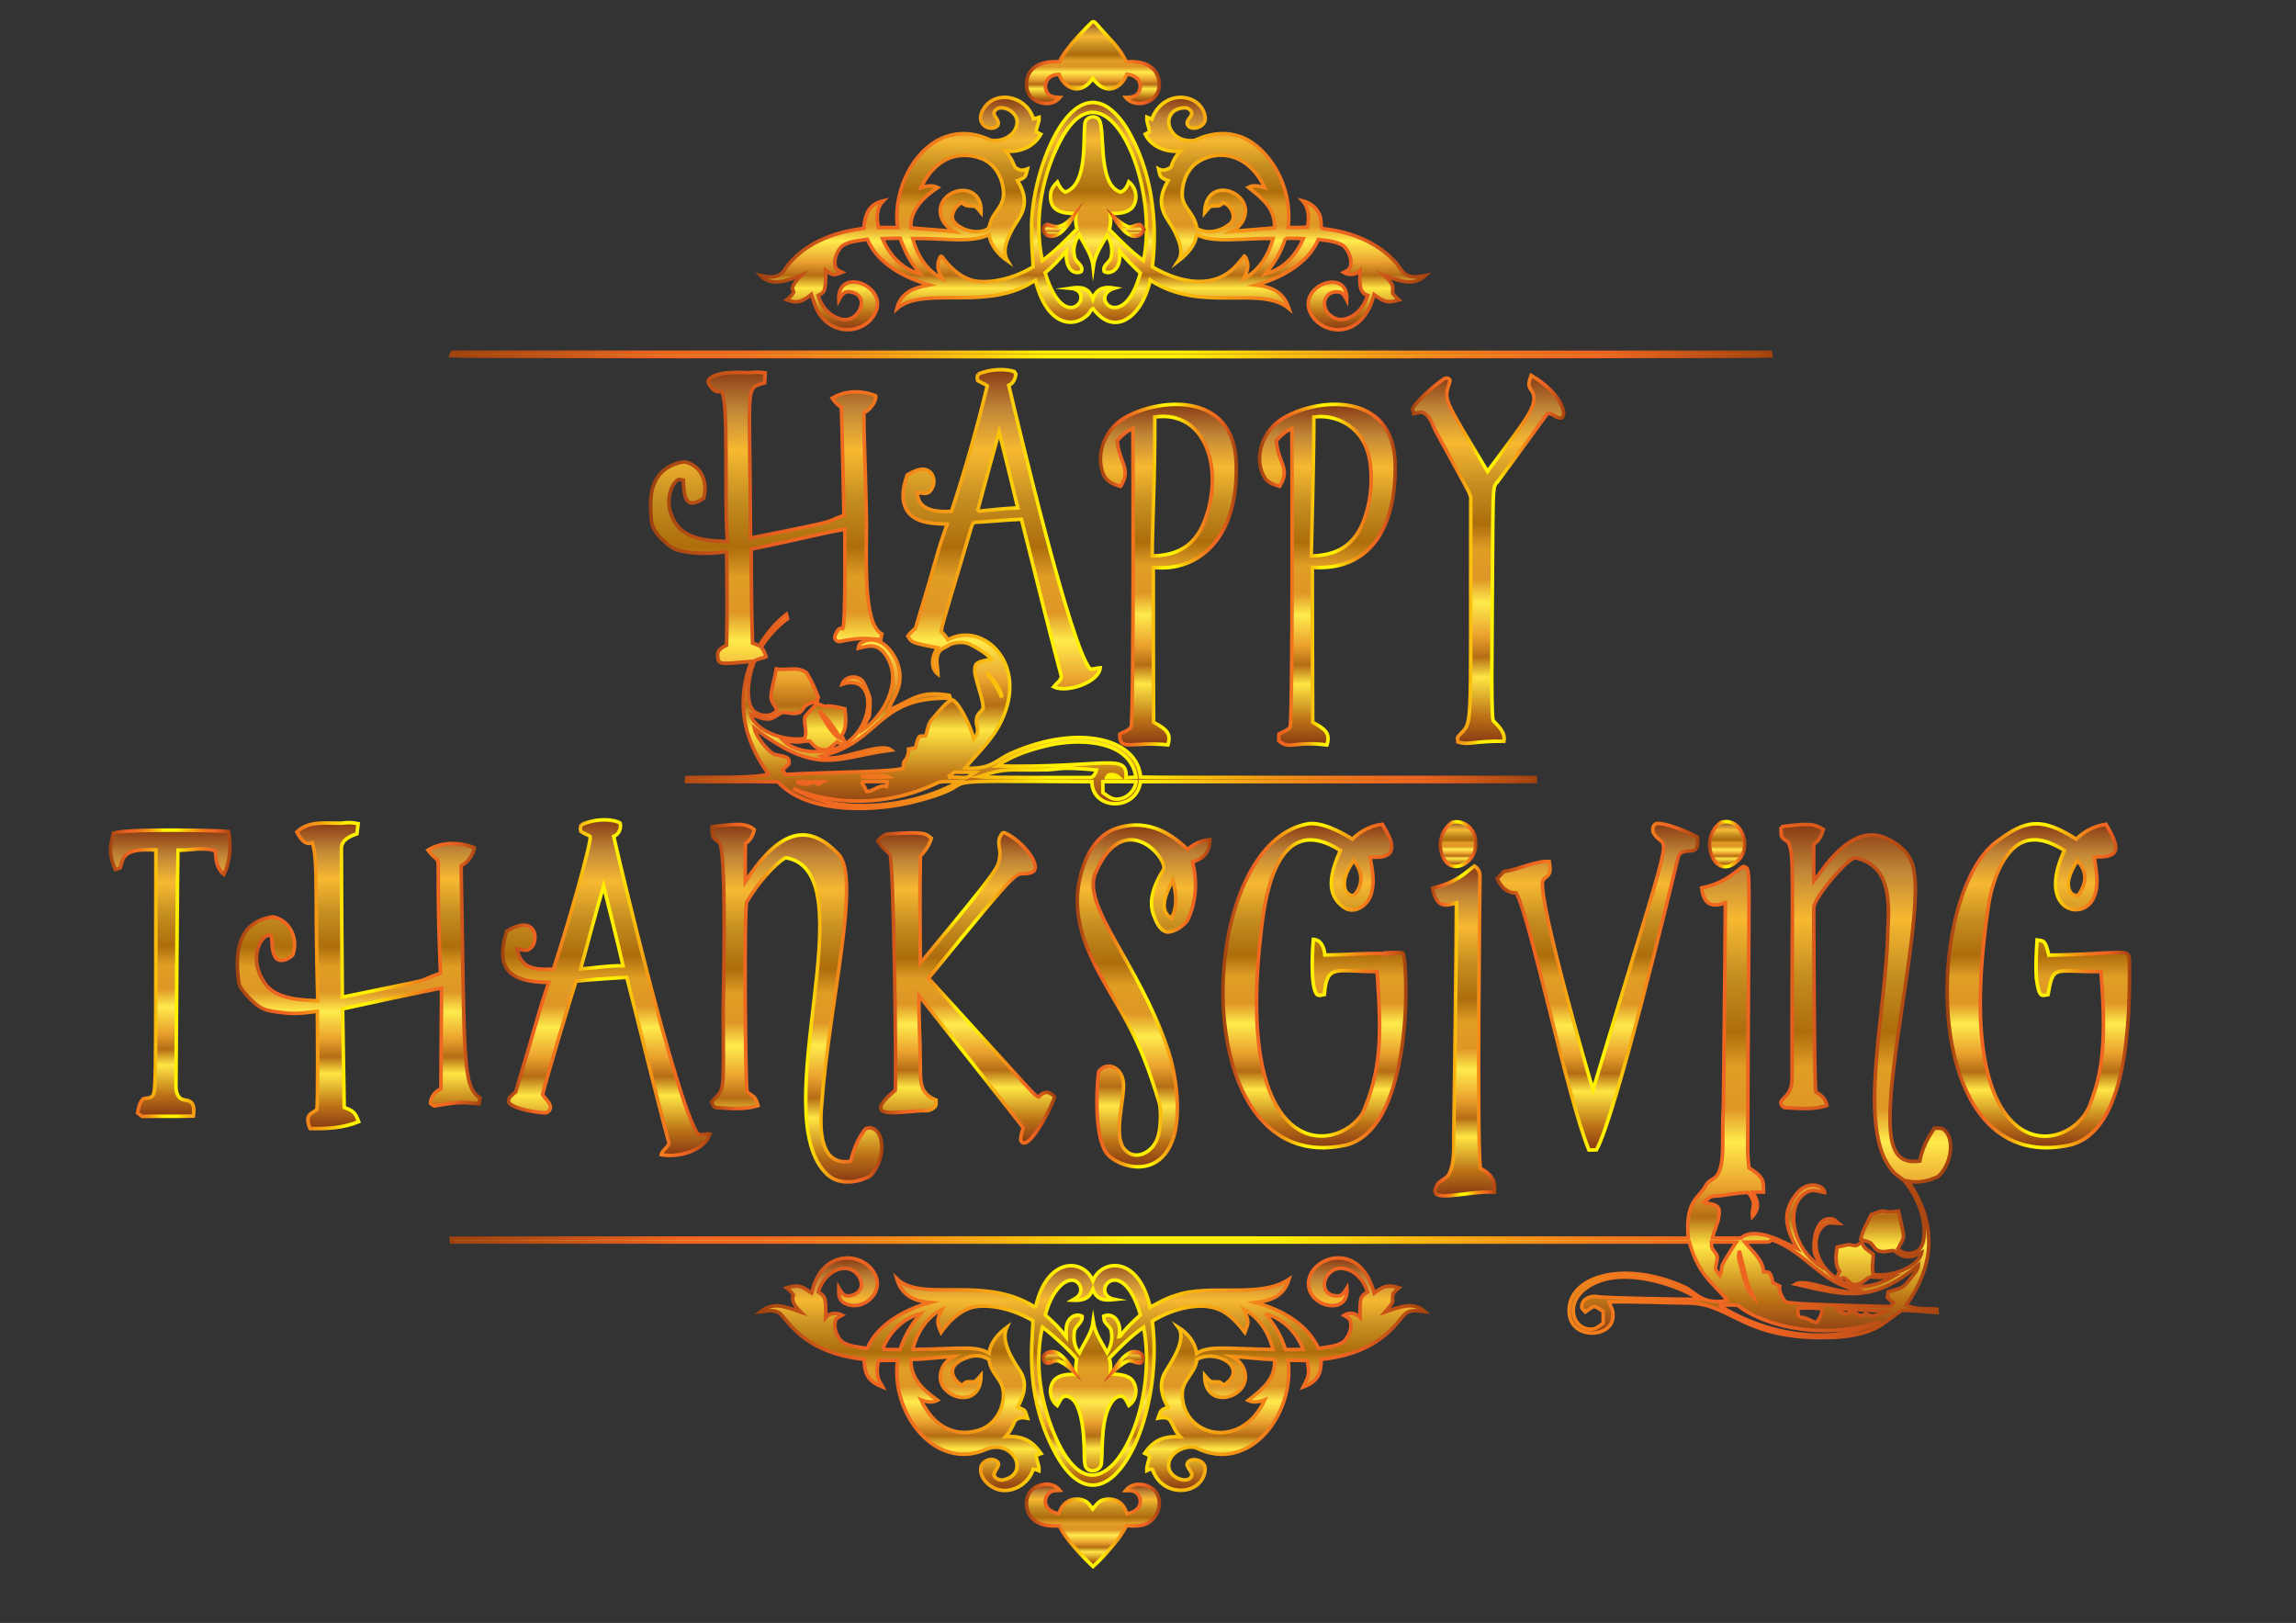 <?xml version="1.0" encoding="utf-8"?>

<!DOCTYPE svg PUBLIC "-//W3C//DTD SVG 1.1//EN" "http://www.w3.org/Graphics/SVG/1.1/DTD/svg11.dtd">
<svg version="1.1" id="Layer_1" xmlns="http://www.w3.org/2000/svg" xmlns:xlink="http://www.w3.org/1999/xlink" x="0px" y="0px"
	 viewBox="0 0 1920 1357" style="enable-background:new 0 0 1920 1357;" xml:space="preserve">
<rect x="0" y="0" width="1920" height="1357" fill="#333333" stroke="none"/>
<style type="text/css">
	.st0{fill:url(#SVGID_1_);stroke:url(#SVGID_2_);stroke-width:3;stroke-miterlimit:10;}
	.st1{fill:url(#SVGID_3_);stroke:url(#SVGID_4_);stroke-width:3;stroke-miterlimit:10;}
	.st2{fill:url(#SVGID_5_);stroke:url(#SVGID_6_);stroke-width:3;stroke-miterlimit:10;}
	.st3{fill:url(#SVGID_7_);stroke:url(#SVGID_8_);stroke-width:3;stroke-miterlimit:10;}
	.st4{fill:url(#SVGID_9_);stroke:url(#SVGID_10_);stroke-width:3;stroke-miterlimit:10;}
	.st5{fill:url(#SVGID_11_);stroke:url(#SVGID_12_);stroke-width:3;stroke-miterlimit:10;}
	.st6{fill:url(#SVGID_13_);stroke:url(#SVGID_14_);stroke-width:3;stroke-miterlimit:10;}
	.st7{fill:url(#SVGID_15_);stroke:url(#SVGID_16_);stroke-width:3;stroke-miterlimit:10;}
	.st8{fill:url(#SVGID_17_);stroke:url(#SVGID_18_);stroke-width:3;stroke-miterlimit:10;}
	.st9{fill:url(#SVGID_19_);stroke:url(#SVGID_20_);stroke-width:3;stroke-miterlimit:10;}
	.st10{fill:url(#SVGID_21_);stroke:url(#SVGID_22_);stroke-width:3;stroke-miterlimit:10;}
	.st11{fill:url(#SVGID_23_);stroke:url(#SVGID_24_);stroke-width:3;stroke-miterlimit:10;}
	.st12{fill:url(#SVGID_25_);stroke:url(#SVGID_26_);stroke-width:3;stroke-miterlimit:10;}
	.st13{fill:url(#SVGID_27_);stroke:url(#SVGID_28_);stroke-width:3;stroke-miterlimit:10;}
	.st14{fill:url(#SVGID_29_);stroke:url(#SVGID_30_);stroke-width:3;stroke-miterlimit:10;}
	.st15{fill:url(#SVGID_31_);stroke:url(#SVGID_32_);stroke-width:3;stroke-miterlimit:10;}
	.st16{fill:url(#SVGID_33_);stroke:url(#SVGID_34_);stroke-width:3;stroke-miterlimit:10;}
	.st17{fill:url(#SVGID_35_);stroke:url(#SVGID_36_);stroke-width:3;stroke-miterlimit:10;}
	.st18{fill:url(#SVGID_37_);stroke:url(#SVGID_38_);stroke-width:3;stroke-miterlimit:10;}
	.st19{fill:url(#SVGID_39_);stroke:url(#SVGID_40_);stroke-width:3;stroke-miterlimit:10;}
	.st20{fill:url(#SVGID_41_);stroke:url(#SVGID_42_);stroke-width:3;stroke-miterlimit:10;}
	.st21{fill:url(#SVGID_43_);stroke:url(#SVGID_44_);stroke-width:3;stroke-miterlimit:10;}
	.st22{fill:url(#SVGID_45_);stroke:url(#SVGID_46_);stroke-width:3;stroke-miterlimit:10;}
	.st23{fill:url(#SVGID_47_);stroke:url(#SVGID_48_);stroke-width:3;stroke-miterlimit:10;}
	.st24{fill:url(#SVGID_49_);stroke:url(#SVGID_50_);stroke-width:3;stroke-miterlimit:10;}
	.st25{fill:url(#SVGID_51_);stroke:url(#SVGID_52_);stroke-width:3;stroke-miterlimit:10;}
</style>
<g>
	<linearGradient id="SVGID_1_" gradientUnits="userSpaceOnUse" x1="913.899" y1="86.521" x2="913.899" y2="18.158">
		<stop  offset="0" style="stop-color:#883A14"/>
		<stop  offset="0.073" style="stop-color:#BB7115"/>
		<stop  offset="0.179" style="stop-color:#FFE644"/>
		<stop  offset="0.235" style="stop-color:#B56D14"/>
		<stop  offset="0.292" style="stop-color:#EAA12E"/>
		<stop  offset="0.382" style="stop-color:#FFEB4C"/>
		<stop  offset="0.447" style="stop-color:#DF9626"/>
		<stop  offset="0.527" style="stop-color:#E09E25"/>
		<stop  offset="0.596" style="stop-color:#AD6D0C"/>
		<stop  offset="0.706" style="stop-color:#C68E21"/>
		<stop  offset="0.816" style="stop-color:#F7B931"/>
		<stop  offset="0.909" style="stop-color:#C18637"/>
		<stop  offset="1" style="stop-color:#883A14"/>
	</linearGradient>
	<linearGradient id="SVGID_2_" gradientUnits="userSpaceOnUse" x1="856.844" y1="52.339" x2="970.954" y2="52.339">
		<stop  offset="0" style="stop-color:#9C420F"/>
		<stop  offset="0.158" style="stop-color:#EE6321"/>
		<stop  offset="0.203" style="stop-color:#EF6720"/>
		<stop  offset="0.253" style="stop-color:#F0751D"/>
		<stop  offset="0.304" style="stop-color:#F38B18"/>
		<stop  offset="0.358" style="stop-color:#F6AA11"/>
		<stop  offset="0.412" style="stop-color:#FBD108"/>
		<stop  offset="0.45" style="stop-color:#FFF101"/>
		<stop  offset="0.55" style="stop-color:#FFF101"/>
		<stop  offset="0.558" style="stop-color:#FEEC02"/>
		<stop  offset="0.633" style="stop-color:#F9BB0D"/>
		<stop  offset="0.705" style="stop-color:#F49516"/>
		<stop  offset="0.771" style="stop-color:#F1791C"/>
		<stop  offset="0.829" style="stop-color:#EF6920"/>
		<stop  offset="0.873" style="stop-color:#EE6321"/>
		<stop  offset="1" style="stop-color:#A1420E"/>
	</linearGradient>
	<path class="st0" d="M913.41,18.31c2.01-0.79,3.17,1.71,4.48,2.79c8.26,9.93,18.73,18.49,23.86,30.64
		c26.618-2.093,29.409,15.921,27.03,23.78c-3.29,11.04-19.77,15.04-27.37,6.04c3.67-0.16,8.12-0.39,10.36-3.82
		c3.526-4.585,2.531-14.519-9.44-15.72c-5.04,12.939-18.279,18.019-28.48,3.52c-9.415,13.967-22.837,10.017-28.29-3.43
		c-12.804,0.636-13.643,13.005-7.98,17.32c2.47,1.96,5.75,1.88,8.74,2.11c-6.44,7.8-19.32,5.81-25.17-1.62
		c-5.787-8.163-4.874-30.08,24.83-28.21C890.534,40.509,911.833,19.627,913.41,18.31z"/>
	<linearGradient id="SVGID_3_" gradientUnits="userSpaceOnUse" x1="913.99" y1="275.743" x2="913.99" y2="81.385">
		<stop  offset="0" style="stop-color:#883A14"/>
		<stop  offset="0.073" style="stop-color:#BB7115"/>
		<stop  offset="0.179" style="stop-color:#FFE644"/>
		<stop  offset="0.235" style="stop-color:#B56D14"/>
		<stop  offset="0.292" style="stop-color:#EAA12E"/>
		<stop  offset="0.382" style="stop-color:#FFEB4C"/>
		<stop  offset="0.447" style="stop-color:#DF9626"/>
		<stop  offset="0.527" style="stop-color:#E09E25"/>
		<stop  offset="0.596" style="stop-color:#AD6D0C"/>
		<stop  offset="0.706" style="stop-color:#C68E21"/>
		<stop  offset="0.816" style="stop-color:#F7B931"/>
		<stop  offset="0.909" style="stop-color:#C18637"/>
		<stop  offset="1" style="stop-color:#883A14"/>
	</linearGradient>
	<linearGradient id="SVGID_4_" gradientUnits="userSpaceOnUse" x1="631.506" y1="178.564" x2="1197.004" y2="178.564">
		<stop  offset="0" style="stop-color:#9C420F"/>
		<stop  offset="0.158" style="stop-color:#EE6321"/>
		<stop  offset="0.203" style="stop-color:#EF6720"/>
		<stop  offset="0.253" style="stop-color:#F0751D"/>
		<stop  offset="0.304" style="stop-color:#F38B18"/>
		<stop  offset="0.358" style="stop-color:#F6AA11"/>
		<stop  offset="0.412" style="stop-color:#FBD108"/>
		<stop  offset="0.45" style="stop-color:#FFF101"/>
		<stop  offset="0.55" style="stop-color:#FFF101"/>
		<stop  offset="0.558" style="stop-color:#FEEC02"/>
		<stop  offset="0.633" style="stop-color:#F9BB0D"/>
		<stop  offset="0.705" style="stop-color:#F49516"/>
		<stop  offset="0.771" style="stop-color:#F1791C"/>
		<stop  offset="0.829" style="stop-color:#EF6920"/>
		<stop  offset="0.873" style="stop-color:#EE6321"/>
		<stop  offset="1" style="stop-color:#A1420E"/>
	</linearGradient>
	<path class="st1" d="M821.27,93.3c8.985-19.117,37.126-13.9,42.89,6.2c1.58-0.48,3.18-0.94,4.78-1.42
		c0.22,4.27-2.29,8.01-2.47,12.17c1.22,0.78,2.56,1.36,3.89,1.98c-5.57,10.5-18.03,15.45-29.49,14.06
		c8.718,10.698,5.902,13.367,10.09,14.95c2.49,1.83,5.56,1.02,8.21,0.06c-1.774,6.91-1.435,7.071-8.31,9.67
		c13.032,20.912,0.358,31.565-3.99,39.98c-4.998,9.433-9.223,18.911-4.27,27.23c-7.54-5.19-14.16-12.68-15.49-22.05
		c-14.786,7.414-37.977,2.831-63.9,3.26c3.57,13.69,11.67,27.14,24.74,33.55c-2.62-4.63-4.89-10.15-2.78-15.44
		c0.51-1.14,1.19-4.61,2.8-2.64c5.91,8.07,13.42,15.45,23,18.91c9.236,3.529,31.35,2.479,52.97-10.63
		c-0.38-10.06-1.56-20.08-1.26-30.15c-1.805-50.28,37.817-152.569,80.12-84.84c20.007,34.062,25.643,76.117,20.82,114.91
		c15.711,9.574,46.942,21.663,68.36,0.95c3.23-2.98,5.69-6.63,8.55-9.94c1.72,0.91,1.9,3.26,2.51,4.94
		c1.44,4.87-1.02,9.59-3.03,13.88c13-6.46,21.01-19.88,24.6-33.53c-24.94-0.316-51.338,4.098-63.84-3.34
		c-1.38,9.45-8.15,16.73-15.49,22.26c4.85-7.59,0.82-16.7-2.6-23.99c-4.877-11.28-19.459-20.807-5.8-43.31
		c-7.097-2.653-6.688-3.174-8.07-9.65c3.63,1.94,7.5,0.66,10.55-1.72c1.36-5.03,4.07-9.57,7.71-13.28
		c-11.35,1.23-24.18-3.29-29.39-14.08c1.23-0.69,2.49-1.36,3.66-2.18c-0.63-4.07-2.61-7.89-2.27-12.12c1.36,0.57,2.71,1.15,4.1,1.72
		c9.669-25.59,40.495-22.165,44.46-2.79c2.507,10.394-14.066,13.654-14.95,6.13c0.1-3.4,4.15-5.46,3.94-8.9
		c-0.94-2.62-3.92-4.32-6.67-3.94c-20.516,1.28-14.825,30.09,8.96,27.27c3.028-1.095,26.973-14.186,50.22,3.38
		c17.267,13.114,31.419,39.185,28.08,69.37c5.38,0.05,10.78,0.13,16.16-0.29c1.57-7.52,1.35-16.02-4.07-22.02
		c7.95,1.9,15.02,8.68,15.31,17.15c0.4,2.13-0.73,6.22,2.54,6.29c21.65,2.45,43.53,10.68,58.72,26.8
		c7.891,7.758,6.263,16.438,26.12,12.29c-10.034,9.244-21.424,4.56-34.97-0.44c9.349,8.475,7.562,8.904,7.44,15.37
		c1.65,1.96,3.53,3.73,5.45,5.45c-9.915,2.855-12.097,1.789-20.84-4.46c-10.049,38.68-43.314,33.749-52.72,16.27
		c-12.823-23.384,31.424-40.085,29.86-11.66c-1.43-2.72-2.95-6.23-6.39-6.71c-14.653-2.252-17.148,17.321-2.3,22.27
		c6.258,2.625,20.689-2.073,26.16-19.52c-7.401-2.249-6.675-10.438-6.32-20.65c-3.82,3.51-9.25,4.08-13.73,1.47
		c2.29-1.21,5.14-2.39,5.75-5.24c1.33-6.15-1.57-12.75-5.92-17.05c-6.26-3.86-13.91-4.42-21.05-5.29
		c-8.416,20.137-31.39,32.425-52.34,38.13c16.22,1.927,23.696,7.515,27.81,19.64c-24.112-20.046-73.658,4.23-115.99-23.76
		c-7.184,31.725-30.36,47.725-47.79,23.79c-2.01,0.83-2.64,3.49-4.23,4.95c-12.283,12.255-34.782,9.195-43.94-28.43
		c-3.26,1.41-6.15,3.53-9.34,5.07c-38.151,18.434-85.935,0.262-106.62,18.45c3.555-14.358,15.023-17.379,27.15-19.8
		c-21.229-6.302-43.067-17.668-51.81-38.12c-7.06,1.07-14.66,1.45-20.84,5.35c-4.64,4.29-7.38,11.15-5.96,17.43
		c0.69,2.63,3.46,3.65,5.64,4.74c-6.215,2.464-7.249,3.284-13.67-1.54c0.379,20.206-2.272,18.467-6.32,20.85
		c2.48,8.97,9.14,17.22,18.4,19.63c15.661,5.268,27.463-21.639,6.47-22.7c-3.96,0.3-5.94,4.02-7.62,7.1
		c-1.511-28.973,42.027-11.803,30.38,10.87c-7.863,15.849-31.658,19.752-45.17,2.67c-4.14-5.38-6.11-11.97-8.17-18.33
		c-8.722,7.358-13.398,7.172-20.59,4.43c2.34-1.74,4.52-3.74,5.83-6.4c-0.3-0.83-0.88-2.49-1.18-3.33c1.41-4.28,4.33-7.76,7.56-10.8
		c-11.952,4.893-25.449,9.484-34.08,0.28c18.547,4.335,18.648-4.428,24.57-10.81c22.494-25.483,57.757-27.685,61.94-28.7
		c0.551-10.835,3.701-20.172,16.16-22.95c-5.82,5.86-5.91,14.81-3.95,22.32c5.3-0.18,10.62-0.06,15.93,0.05
		c-5.841-41.056,28.86-96.277,77.89-73.01c8.8,1.44,19.85-3.27,21.72-12.79c2.01-7.37-5.38-13.92-12.25-14.3
		c-2.99-0.45-6.67,1.47-6.87,4.73c0.81,3.38,4.84,5.96,3.42,9.76C829.502,110.908,815.723,104.917,821.27,93.3 M888.81,113.84
		c-17.033,29.95-24.749,68.826-17.19,104.1c10.61-7.7,19.69-17.19,28.94-26.42c-1.01-4.23-1.3-8.6-0.79-12.93
		c-12.915-0.09-21.991-2.615-21.27-15.66c0.14-4.27,2.76-7.85,5.7-10.73c1.52,3.3,3.23,6.74,6.65,8.43
		c19.07-6.497,14.6-44.376,16.47-57.72c0.61-4.67,7.08-6.8,10.64-3.89c7.657,4.338-1.823,55.136,19.07,61.61
		c3.85-1.31,5.66-4.99,6.99-8.53c6.66,5.13,7.97,15.92,2.18,22.14c-4.78,4.29-11.7,4.19-17.73,4.4c0.49,4.47,0.36,9.01-0.78,13.39
		c9.18,8.99,17.99,18.49,28.58,25.86C969.846,152.441,925.85,50.646,888.81,113.84 M789.44,134.42
		c-8.81,4.99-14.99,13.51-19.32,22.47c4.55-1.41,9.57-2.38,14.02-0.1c-11.38,7.56-23.3,18.86-22.46,33.72
		c12.06,1.22,24.19,1.7,36.24,3.09c-12.314-7.229-13.177-17.501-10.16-23.72c6.61-14.605,33.849-16.135,32.62,8
		c-1.64-1.92-2.98-4.42-5.39-5.44c-3.74-0.26-7.92,0.36-10.42-3.13c-4.8,2.3-8.22,7.34-8.25,12.7
		c1.215,8.063,18.657,15.128,28.64,9.96c2.47-0.89,2.46-3.84,3.27-5.91c1.92-6.93,8.16-11.62,10.15-18.53
		c2.921-8.528-1.4-29.212-18.44-35.31C810.11,128.68,798.53,128.96,789.44,134.42 M997.69,138.72c-6.06,6.12-8.96,14.85-9.14,23.34
		c-0.134,11.881,10,14.818,12.3,29.02c8.71,5.14,20.1,2.31,27.58-3.76c6.22-5.19,1.4-15.53-5.24-17.78c-1.67,0.97-3,2.89-5.13,2.63
		c-6.355,0.572-4.804-1.419-10.72,5.68c1.048-30.452,36.299-18.838,34.05,0.15c-0.64,6.84-5.42,12.47-11.37,15.53
		c11.93-1.16,23.9-1.94,35.84-2.97c0.5-15.823-9.046-23.799-21.89-33.94c4.34-2.28,9.25-0.93,13.69,0.29
		C1040.984,122.054,1010.169,126.503,997.69,138.72 M898.98,216.05c1.49,3.79,7.47,6.29,5.18,11.02
		c-3.23,2.097-13.492,1.502-12.51-17.15c-5.42,6.5-11.1,12.82-17.67,18.19c16.901,55.444,44.213,14.886,21.14,12.88
		c9.807-1.487,15.142-0.324,18.81,8.94c2.952-8.455,8.689-10.601,18.16-9.04c-22.886,6.837,7.525,39.244,21.53-12.59
		c-6.1-5.81-12.26-11.64-17.36-18.4c0.12,4.48,0.46,9.36-2.03,13.32c-2.03,3.59-6.92,5.95-10.77,3.91
		c-1.96-5.34,4.57-7.47,5.69-11.96c1.53-6.31,0.05-13.02-3.26-18.52c-4.74,8.3-10.45,16.56-11.74,26.25
		c-1.05-9.94-7.36-18.03-11.65-26.73C898.44,201.78,896.7,209.4,898.98,216.05 M1074.77,199.31c-3.1,11.07-9.31,21-16.68,29.72
		c14.85-3.58,26.05-15.74,31.76-29.49C1084.82,199.29,1079.79,199.09,1074.77,199.31 M738,199.52
		c5.51,13.71,16.68,25.75,31.34,29.44c-6.54-9.53-9.421-10.635-16.63-29.79C747.8,199.22,742.9,199.31,738,199.52z"/>
	<linearGradient id="SVGID_5_" gradientUnits="userSpaceOnUse" x1="885.227" y1="197.539" x2="885.227" y2="180.2">
		<stop  offset="0" style="stop-color:#883A14"/>
		<stop  offset="0.073" style="stop-color:#BB7115"/>
		<stop  offset="0.179" style="stop-color:#FFE644"/>
		<stop  offset="0.235" style="stop-color:#B56D14"/>
		<stop  offset="0.292" style="stop-color:#EAA12E"/>
		<stop  offset="0.382" style="stop-color:#FFEB4C"/>
		<stop  offset="0.447" style="stop-color:#DF9626"/>
		<stop  offset="0.527" style="stop-color:#E09E25"/>
		<stop  offset="0.596" style="stop-color:#AD6D0C"/>
		<stop  offset="0.706" style="stop-color:#C68E21"/>
		<stop  offset="0.816" style="stop-color:#F7B931"/>
		<stop  offset="0.909" style="stop-color:#C18637"/>
		<stop  offset="1" style="stop-color:#883A14"/>
	</linearGradient>
	<linearGradient id="SVGID_6_" gradientUnits="userSpaceOnUse" x1="870.914" y1="183.714" x2="906.2" y2="183.714">
		<stop  offset="0" style="stop-color:#9C420F"/>
		<stop  offset="0.158" style="stop-color:#EE6321"/>
		<stop  offset="0.203" style="stop-color:#EF6720"/>
		<stop  offset="0.253" style="stop-color:#F0751D"/>
		<stop  offset="0.304" style="stop-color:#F38B18"/>
		<stop  offset="0.358" style="stop-color:#F6AA11"/>
		<stop  offset="0.412" style="stop-color:#FBD108"/>
		<stop  offset="0.45" style="stop-color:#FFF101"/>
		<stop  offset="0.55" style="stop-color:#FFF101"/>
		<stop  offset="0.558" style="stop-color:#FEEC02"/>
		<stop  offset="0.633" style="stop-color:#F9BB0D"/>
		<stop  offset="0.705" style="stop-color:#F49516"/>
		<stop  offset="0.771" style="stop-color:#F1791C"/>
		<stop  offset="0.829" style="stop-color:#EF6920"/>
		<stop  offset="0.873" style="stop-color:#EE6321"/>
		<stop  offset="1" style="stop-color:#A1420E"/>
	</linearGradient>
	<path class="st2" d="M898.04,180.2c-17.84,32.662-32.659,9.542-22.09,7.46C880.361,188.357,885.793,194.469,898.04,180.2z"/>
	<linearGradient id="SVGID_7_" gradientUnits="userSpaceOnUse" x1="943.82" y1="197.517" x2="943.82" y2="181.1">
		<stop  offset="0" style="stop-color:#883A14"/>
		<stop  offset="0.073" style="stop-color:#BB7115"/>
		<stop  offset="0.179" style="stop-color:#FFE644"/>
		<stop  offset="0.235" style="stop-color:#B56D14"/>
		<stop  offset="0.292" style="stop-color:#EAA12E"/>
		<stop  offset="0.382" style="stop-color:#FFEB4C"/>
		<stop  offset="0.447" style="stop-color:#DF9626"/>
		<stop  offset="0.527" style="stop-color:#E09E25"/>
		<stop  offset="0.596" style="stop-color:#AD6D0C"/>
		<stop  offset="0.706" style="stop-color:#C68E21"/>
		<stop  offset="0.816" style="stop-color:#F7B931"/>
		<stop  offset="0.909" style="stop-color:#C18637"/>
		<stop  offset="1" style="stop-color:#883A14"/>
	</linearGradient>
	<linearGradient id="SVGID_8_" gradientUnits="userSpaceOnUse" x1="925.04" y1="186.589" x2="958.374" y2="186.589">
		<stop  offset="0" style="stop-color:#9C420F"/>
		<stop  offset="0.158" style="stop-color:#EE6321"/>
		<stop  offset="0.203" style="stop-color:#EF6720"/>
		<stop  offset="0.253" style="stop-color:#F0751D"/>
		<stop  offset="0.304" style="stop-color:#F38B18"/>
		<stop  offset="0.358" style="stop-color:#F6AA11"/>
		<stop  offset="0.412" style="stop-color:#FBD108"/>
		<stop  offset="0.45" style="stop-color:#FFF101"/>
		<stop  offset="0.55" style="stop-color:#FFF101"/>
		<stop  offset="0.558" style="stop-color:#FEEC02"/>
		<stop  offset="0.633" style="stop-color:#F9BB0D"/>
		<stop  offset="0.705" style="stop-color:#F49516"/>
		<stop  offset="0.771" style="stop-color:#F1791C"/>
		<stop  offset="0.829" style="stop-color:#EF6920"/>
		<stop  offset="0.873" style="stop-color:#EE6321"/>
		<stop  offset="1" style="stop-color:#A1420E"/>
	</linearGradient>
	<path class="st3" d="M930.93,181.1c16.502,13.943,14.198,6.933,22.09,6.7c2.03,0.46,2.68,2.62,3.69,4.17
		C955.327,195.802,946.125,206.555,930.93,181.1z"/>
	<linearGradient id="SVGID_9_" gradientUnits="userSpaceOnUse" x1="928.87" y1="298.259" x2="928.87" y2="294.482">
		<stop  offset="0" style="stop-color:#883A14"/>
		<stop  offset="0.073" style="stop-color:#BB7115"/>
		<stop  offset="0.179" style="stop-color:#FFE644"/>
		<stop  offset="0.235" style="stop-color:#B56D14"/>
		<stop  offset="0.292" style="stop-color:#EAA12E"/>
		<stop  offset="0.382" style="stop-color:#FFEB4C"/>
		<stop  offset="0.447" style="stop-color:#DF9626"/>
		<stop  offset="0.527" style="stop-color:#E09E25"/>
		<stop  offset="0.596" style="stop-color:#AD6D0C"/>
		<stop  offset="0.706" style="stop-color:#C68E21"/>
		<stop  offset="0.816" style="stop-color:#F7B931"/>
		<stop  offset="0.909" style="stop-color:#C18637"/>
		<stop  offset="1" style="stop-color:#883A14"/>
	</linearGradient>
	<linearGradient id="SVGID_10_" gradientUnits="userSpaceOnUse" x1="374.932" y1="296.37" x2="1482.549" y2="296.37">
		<stop  offset="0" style="stop-color:#9C420F"/>
		<stop  offset="0.158" style="stop-color:#EE6321"/>
		<stop  offset="0.203" style="stop-color:#EF6720"/>
		<stop  offset="0.253" style="stop-color:#F0751D"/>
		<stop  offset="0.304" style="stop-color:#F38B18"/>
		<stop  offset="0.358" style="stop-color:#F6AA11"/>
		<stop  offset="0.412" style="stop-color:#FBD108"/>
		<stop  offset="0.45" style="stop-color:#FFF101"/>
		<stop  offset="0.55" style="stop-color:#FFF101"/>
		<stop  offset="0.558" style="stop-color:#FEEC02"/>
		<stop  offset="0.633" style="stop-color:#F9BB0D"/>
		<stop  offset="0.705" style="stop-color:#F49516"/>
		<stop  offset="0.771" style="stop-color:#F1791C"/>
		<stop  offset="0.829" style="stop-color:#EF6920"/>
		<stop  offset="0.873" style="stop-color:#EE6321"/>
		<stop  offset="1" style="stop-color:#A1420E"/>
	</linearGradient>
	<path class="st4" d="M376.93,297.58c0.54-1.56,0.85-3.59,3.06-2.99c366.78-0.04,733.56-0.05,1100.33,0.01
		c0.16,1.01,0.32,2.02,0.49,3.05C1473.355,298.43,382.548,298.516,376.93,297.58z"/>
	<linearGradient id="SVGID_11_" gradientUnits="userSpaceOnUse" x1="913.97" y1="675.98" x2="913.97" y2="309.08">
		<stop  offset="0" style="stop-color:#883A14"/>
		<stop  offset="0.073" style="stop-color:#BB7115"/>
		<stop  offset="0.179" style="stop-color:#FFE644"/>
		<stop  offset="0.235" style="stop-color:#B56D14"/>
		<stop  offset="0.292" style="stop-color:#EAA12E"/>
		<stop  offset="0.382" style="stop-color:#FFEB4C"/>
		<stop  offset="0.447" style="stop-color:#DF9626"/>
		<stop  offset="0.527" style="stop-color:#E09E25"/>
		<stop  offset="0.596" style="stop-color:#AD6D0C"/>
		<stop  offset="0.706" style="stop-color:#C68E21"/>
		<stop  offset="0.816" style="stop-color:#F7B931"/>
		<stop  offset="0.909" style="stop-color:#C18637"/>
		<stop  offset="1" style="stop-color:#883A14"/>
	</linearGradient>
	<linearGradient id="SVGID_12_" gradientUnits="userSpaceOnUse" x1="542.58" y1="492.53" x2="1285.418" y2="492.53">
		<stop  offset="0" style="stop-color:#9C420F"/>
		<stop  offset="0.158" style="stop-color:#EE6321"/>
		<stop  offset="0.203" style="stop-color:#EF6720"/>
		<stop  offset="0.253" style="stop-color:#F0751D"/>
		<stop  offset="0.304" style="stop-color:#F38B18"/>
		<stop  offset="0.358" style="stop-color:#F6AA11"/>
		<stop  offset="0.412" style="stop-color:#FBD108"/>
		<stop  offset="0.45" style="stop-color:#FFF101"/>
		<stop  offset="0.55" style="stop-color:#FFF101"/>
		<stop  offset="0.558" style="stop-color:#FEEC02"/>
		<stop  offset="0.633" style="stop-color:#F9BB0D"/>
		<stop  offset="0.705" style="stop-color:#F49516"/>
		<stop  offset="0.771" style="stop-color:#F1791C"/>
		<stop  offset="0.829" style="stop-color:#EF6920"/>
		<stop  offset="0.873" style="stop-color:#EE6321"/>
		<stop  offset="1" style="stop-color:#A1420E"/>
	</linearGradient>
	<path class="st5" d="M817.87,312.91c11.359-5.043,24.18-4.338,30.31-2.24c0.32,0.55,0.98,1.65,1.31,2.2
		c-0.46,3.91-2.11,7.68-5.92,9.33c7.731,32.388,51.855,219.656,68.11,237.19c2.76,0.39,5.55-0.97,8.35-1.05
		c-1.107,12.289-27.856,21.276-38.99,15.96c2.2-2.77,5.69-4.86,6.62-8.42c-11.73-43.73-22.29-87.81-33.49-131.69
		c-12.71,0.45-25.36,1.91-38.07,2.5c-2.48-0.19-3.32,2.41-3.89,4.33c-14.177,48.616-23.828,78.442-25.19,86.86
		c2.13,2.12,4.04,4.44,5.65,6.99c29.289-15.719,67.689,20.02,44.8,67.76c-7.03,15.34-19.75,26.85-30.45,39.54
		c21.845,1.706,26.211-7.025,38.73-12.45c55.8-24.659,105.486-12.344,108.04,20.03c5.403,0.701,314.339,0.111,329.94,0.49
		c0.03,0.8,0.1,2.39,0.13,3.18c-110.02,0.26-220.04,0.02-330.06,0.12c-3.643,25.456-40.68,23.861-40.71,0.06
		c-157.308-0.896-80.33-1.409-144.5,15.7c-34.903,9.89-93.793,11.816-118.04-15.57c-25.46-0.54-50.98,0.08-76.46-0.31
		c0.05-0.79,0.15-2.37,0.2-3.16c13.825-0.589,55.725,0.828,68.44-2.93c-21.392-29.298-27.329-60.841-14.47-94.29
		c-27.66,2.564-27.534,2.847-28.1-5.04c-0.45-4.53,4.01-6.78,7.39-8.52c0.576-27.422,0.647-22.38,0.11-78.27
		c-21.701,3.272-40.566,0.408-45.88-3.53c-17.524-12.718-16.887-20.746-17.33-25.7c-0.6-9.82-1.03-20.18,3.39-29.26
		c4.25-9.43,14.14-15.4,24.19-16.5c6.889,0.571,21.325,8.765,16.49,30.3c-14.017,9.627-16.584,1.596-17.05-14.89
		c-1.69-0.26-3.57-1.51-5.06-0.13c-6.554,4.785-12.934,24.855,2.8,41.2c10.77,8.98,25.69,9.77,39.1,10.06
		c-2.901-38.168,1.22-112.925-4.6-125.26c-2.32-0.24-5.08,0.62-6.8-1.42c-2.06-2.17-4.91-4.69-4.73-7.9
		c5.711-8.598,28.562-6.597,34.57-6.59c4.38-0.44,8.79-0.5,13.16,0.21c-0.14,2.76-0.27,5.52-0.45,8.27
		c-17.331,5.491-12.075-2.291-11.86,129.78c83.574-16.441,59.327-12.606,78.18-18.91c-0.018-1.004-1.818-85.242-2.18-90.36
		c-3.12-1.94-5.67-4.6-7.68-7.66c10.88-6.52,24.71-6.77,36.28-1.95c1.019,0.96-1.1,9.587-9.77,14.27
		c-0.22,21.863,2.691,79.039,2.03,103.73c-0.249,31.338-0.962,73.682,12.94,81.09c-0.3,1.57-0.6,3.15-0.88,4.74
		c-13.794-1.147-16.436-1.861-33.65,1.43c-2.94,1.02-5.9-2.07-4.45-4.95c1.03-2.63,2.86-7.19,6.37-5.7
		c2.517-4.913,1.696-81.998,1.68-83c-19.341,3.162-35.554,7.933-78.26,16.55c0.04,26.19,0.26,52.39,1.09,78.56
		c1.9,0.73,3.8,1.48,5.7,2.24c5.98-9.95,13.46-19.1,22.62-26.29c0.24,0.91,0.72,2.74,0.96,3.66c-8.66,6.55-16.19,14.53-21.99,23.73
		c1.88,2.42,3.24,5.19,4.04,8.15c-3.16,1.34-7.06,1.56-9.76,3.67c-4.964,11.79-8.879,35.949,0.67,42.55
		c5.23,3.82,14.2,4.1,18.11-1.56c-1.46-3.99-5.27-7.19-4.92-11.87c0.73-7.68,3.32-15.06,4.48-22.69c8.41,1.72,17.81-2.39,25.28,3.21
		c3.96,6.45,7.18,13.41,9.8,20.52c-0.18,0.71-0.56,2.13-0.74,2.84c-14.628,4.657-8.897,5.433-14.84,9.86
		c-4.62,1.98-9.56,0.03-14.29-0.08c-9.809,4.366-7.716,9.2-26.53,1.66c2.784,13.698,28.151,22.995,44.87,20.15
		c2.85-5.87-1.08-12.41,0.47-18.39c3.08-3.82,6.82-7.14,9.92-10.99c14.316,6.288-0.684-1.159,23.32,4.57
		c0.79,7.47,1.99,15.87-2.73,22.38c1.19,2.46,4.19,5.81,0.72,7.83c-1.48-0.88-2.96-1.74-4.43-2.6c-2.55,2.09-4.85,4.53-7.63,6.32
		c-8.859,2.308-13.375-5.26-15.09-6.82c-3.44-0.64-6.88,0.75-10.34,0.67c-4.01-0.11-7.96-0.98-11.96-1.26
		c8.68,8.28,21.5,10.2,33.02,9.06c44.023-3.663,49.843-67.839,16.18-56.09c2.8-7.71,15.03-8.11,18.39-0.72
		c2.16,5.32,5.48,10.59,5.02,16.55c-1.126,18.422,0.545,4.822-6.08,22.42c16.542-11.203,32.466-38.357,21.28-59.13
		c-8.2-15.887-18.418-10.447-25.01-9.12c0.35-1.84,0.55-4.02,2.58-4.78c17.192-9.67,33.647,13.575,32.1,30.72
		c-0.34,9.67-6.51,17.61-10.16,26.21c21.564-9.454,26.118-17.056,51.6-12.87c0.28,0.82,0.56,1.64,0.85,2.47
		c-62.182-1.882-57.666,36.599-108.21,48.36c11.372,7.242,49.044-12.714,58.69-5.05c-47.006,6.183-60.572,22.31-114.44-18.31
		c1.366,7.393,11.463,18.851,15.72,21.45c4.12,1.86,9.4,0.99,12.87,4.29c0.46,1.32,0.55,2.77,0.3,4.17
		c-1.64,1.81-3.59,3.3-5.35,4.98c0.84,1.28,1.69,2.57,2.54,3.87c34.477-2.261,88.767-1.87,98.43-5.24c0.12-1.72,0.23-3.44,0.38-5.15
		c2.74-2.98,4.39-6.79,4.05-10.89c1.9-0.42,3.81-0.82,5.76-1.01c3.232-12.97,3.221-9.133,8.59-9.99c1.65-4.66,1.83-10.05,5.27-13.88
		c8.393-9.725,14.059-16.738,17.66-16.11c6.062,3.807,15.597,24.317,17.27,32.58c6.768-8.046,0.527-10.46,2.59-17.97
		c0.64-3.32,3.97-5,5.32-7.92c-0.362-12.534-11.813-32.775-4.86-37.61c3.53-2.12,7.8-2.33,11.73-3.33
		c-4.55-5.08-10.57-8.45-16.47-11.68c-5.43-3.19-12.3-2.8-18.01-0.68c-3.36,2.64-8.54,3.41-10.09,7.86
		c-2.26,5.47-0.24,11.44-0.14,17.1c-6.578-5.169-5.225-15.145-0.29-22.11c-21.617-4.105-21.584-4.268-24.91-9.71
		c1.76-2.44,3.91-4.58,6.32-6.4c20.9-68.413,16.085-57.53,26.57-87.25c-10.84-0.5-23.46-0.36-31.59-8.77
		c-8.01-8.84-5.46-22.15-1.8-32.37c5.17-2.59,11.21-6.6,17.08-3.78c6.82,3.46,6.67,14.15,0.76,18.37c-2.87,1.76-6.43,0.46-9.43-0.18
		c0.145,14.58,14.075,16.911,28.6,16.06c11.4-34.58,21.32-69.66,29.94-105.04c-2.59-1.61-5.42-2.77-8.05-4.28
		C817.05,316.5,817.12,314.57,817.87,312.91 M817.35,427.51c11.25-1.04,22.5-2.41,33.78-2.84c-5.06-21.23-10.35-42.4-15.63-63.57
		C829.49,383.24,823.22,405.32,817.35,427.51 M837.73,583.25c-0.335-6.844-8.214-16.581-12.7-20.96
		C829.8,568.94,834.7,575.57,837.73,583.25 M684.98,594.05c3.411,6.483,10.751,20.052,17.27,23.32
		C700.904,612.857,690.324,598.362,684.98,594.05 M878.8,622.73c-15.81,3.55-31.68,8.57-45.19,17.75
		c90.807,1.818,109.428-11.605,108.02,9.8c2.77-0.1,5.54-0.26,8.32-0.49C945.461,620.643,908.021,616.849,878.8,622.73
		 M870.97,643.69c-29.423,0.49-28.497-1.993-53.21,5.82c7.587,0.887,85.404,0.588,93.3,0.57c3.39,0.29,5.11-3.54,5.89-6.3
		C882.498,640.627,887.596,643.814,870.97,643.69 M792.61,649.72c18.418-0.038,13.558,2.307,22.77-3.87
		c-5.81-0.3-11.62-0.11-17.43-0.18C796.16,647.01,794.38,648.36,792.61,649.72 M925.8,648.73c-0.11,0.36-0.31,1.09-0.41,1.45
		c3.49-0.04,6.99-0.05,10.49-0.06C933.05,647.55,929.19,646.75,925.8,648.73 M719.7,649.27c7.62,0.99,15.37,0.73,23.02,0.26
		C738.763,647.646,723.785,648.524,719.7,649.27 M665.9,653.65c4.28,1.65,9.48,3.62,13.43,0.13
		C674.86,653.45,670.37,653.47,665.9,653.65 M680.73,653.63c1.07,0.75,2.02,1.74,3.3,2.17c1.52-0.4,2.83-1.36,4.19-2.12
		C685.72,653.57,683.22,653.55,680.73,653.63 M720.05,653.63c1.86,2.55,3.57,5.23,4.67,8.21c5.94-0.14,10.32-5.94,16.56-4.35
		c0.21-1.35,0.45-2.66,0.68-3.99C734.66,653.6,727.35,653.42,720.05,653.63 M784.91,654.08
		c-42.195,20.724-87.083,19.421-121.79,5.29c18.207,8.855,26.083,12.145,47.86,13.95c31.36,1.75,63.47-4.56,91.09-19.72
		C796.37,653.79,790.5,652.87,784.91,654.08 M922.22,653.55c-0.03,3.05-0.02,6.11,0.06,9.18c3.29,2.39,6.66,5.23,10.92,5.53
		c8.18,0.23,15.96-6.49,16.76-14.68C940.72,653.49,931.47,653.53,922.22,653.55z"/>
	<linearGradient id="SVGID_13_" gradientUnits="userSpaceOnUse" x1="1244.436" y1="621.517" x2="1244.436" y2="313.89">
		<stop  offset="0" style="stop-color:#883A14"/>
		<stop  offset="0.073" style="stop-color:#BB7115"/>
		<stop  offset="0.179" style="stop-color:#FFE644"/>
		<stop  offset="0.235" style="stop-color:#B56D14"/>
		<stop  offset="0.292" style="stop-color:#EAA12E"/>
		<stop  offset="0.382" style="stop-color:#FFEB4C"/>
		<stop  offset="0.447" style="stop-color:#DF9626"/>
		<stop  offset="0.527" style="stop-color:#E09E25"/>
		<stop  offset="0.596" style="stop-color:#AD6D0C"/>
		<stop  offset="0.706" style="stop-color:#C68E21"/>
		<stop  offset="0.816" style="stop-color:#F7B931"/>
		<stop  offset="0.909" style="stop-color:#C18637"/>
		<stop  offset="1" style="stop-color:#883A14"/>
	</linearGradient>
	<linearGradient id="SVGID_14_" gradientUnits="userSpaceOnUse" x1="1179.76" y1="467.331" x2="1309.112" y2="467.331">
		<stop  offset="0" style="stop-color:#9C420F"/>
		<stop  offset="0.158" style="stop-color:#EE6321"/>
		<stop  offset="0.203" style="stop-color:#EF6720"/>
		<stop  offset="0.253" style="stop-color:#F0751D"/>
		<stop  offset="0.304" style="stop-color:#F38B18"/>
		<stop  offset="0.358" style="stop-color:#F6AA11"/>
		<stop  offset="0.412" style="stop-color:#FBD108"/>
		<stop  offset="0.45" style="stop-color:#FFF101"/>
		<stop  offset="0.55" style="stop-color:#FFF101"/>
		<stop  offset="0.558" style="stop-color:#FEEC02"/>
		<stop  offset="0.633" style="stop-color:#F9BB0D"/>
		<stop  offset="0.705" style="stop-color:#F49516"/>
		<stop  offset="0.771" style="stop-color:#F1791C"/>
		<stop  offset="0.829" style="stop-color:#EF6920"/>
		<stop  offset="0.873" style="stop-color:#EE6321"/>
		<stop  offset="1" style="stop-color:#A1420E"/>
	</linearGradient>
	<path class="st6" d="M1280.44,313.89c24.78,14.502,30.482,32.713,25.55,35.46c-4.5,1.1-7.48-4.3-12-3.56
		c0,0-25.096,34.707-40.97,56.19c-5.723,8.254-4.183-12.602-5.55,164.62c0,1.001-0.031,31.876,1.12,35.9
		c4.57,4.7,10.44,9.92,9.07,17.26c-26.069-0.245-29.11,3.502-38.46,0.73c-0.1-1.71-1.08-3.71,0.48-5.03
		c12.211-14.031,9.838,5.146,10.2-192.47c-0.602-12.745,5.725,1.913-29.35-62.53c-2.71-5.08-3.96-11.49-9.14-14.76
		c-2.83-2-6.15-0.4-9.12,0.24c-0.3-1.7-1.74-3.63-0.54-5.25c6.875-9.842,23.608-22.758,26.5-24.31c1.81-0.76,5.26,0.42,4.14,2.85
		c-4.986,15.804-6.512,11.451,31.54,74.94c34.535-46.374,44.692-57.535,35.97-69C1277.19,321.75,1279.31,317.47,1280.44,313.89z"/>
	<linearGradient id="SVGID_15_" gradientUnits="userSpaceOnUse" x1="1109.992" y1="623.055" x2="1109.992" y2="338.098">
		<stop  offset="0" style="stop-color:#883A14"/>
		<stop  offset="0.073" style="stop-color:#BB7115"/>
		<stop  offset="0.179" style="stop-color:#FFE644"/>
		<stop  offset="0.235" style="stop-color:#B56D14"/>
		<stop  offset="0.292" style="stop-color:#EAA12E"/>
		<stop  offset="0.382" style="stop-color:#FFEB4C"/>
		<stop  offset="0.447" style="stop-color:#DF9626"/>
		<stop  offset="0.527" style="stop-color:#E09E25"/>
		<stop  offset="0.596" style="stop-color:#AD6D0C"/>
		<stop  offset="0.706" style="stop-color:#C68E21"/>
		<stop  offset="0.816" style="stop-color:#F7B931"/>
		<stop  offset="0.909" style="stop-color:#C18637"/>
		<stop  offset="1" style="stop-color:#883A14"/>
	</linearGradient>
	<linearGradient id="SVGID_16_" gradientUnits="userSpaceOnUse" x1="1051.755" y1="480.576" x2="1168.229" y2="480.576">
		<stop  offset="0" style="stop-color:#9C420F"/>
		<stop  offset="0.158" style="stop-color:#EE6321"/>
		<stop  offset="0.203" style="stop-color:#EF6720"/>
		<stop  offset="0.253" style="stop-color:#F0751D"/>
		<stop  offset="0.304" style="stop-color:#F38B18"/>
		<stop  offset="0.358" style="stop-color:#F6AA11"/>
		<stop  offset="0.412" style="stop-color:#FBD108"/>
		<stop  offset="0.45" style="stop-color:#FFF101"/>
		<stop  offset="0.55" style="stop-color:#FFF101"/>
		<stop  offset="0.558" style="stop-color:#FEEC02"/>
		<stop  offset="0.633" style="stop-color:#F9BB0D"/>
		<stop  offset="0.705" style="stop-color:#F49516"/>
		<stop  offset="0.771" style="stop-color:#F1791C"/>
		<stop  offset="0.829" style="stop-color:#EF6920"/>
		<stop  offset="0.873" style="stop-color:#EE6321"/>
		<stop  offset="1" style="stop-color:#A1420E"/>
	</linearGradient>
	<path class="st7" d="M1069.85,351.82c23.431-17.207,91.967-28.658,96.72,32.08c2.172,52.401-17.792,94.022-69.18,90.48
		c0.03,43.19,0.18,86.37,0.33,129.55c9.823,5.423,15.155,8.808,11.9,18.94c-28.916-3.468-30.973,4.453-40.34-3.52
		c0.05-1.87,0.1-3.72,0.16-5.57c3.2-1.81,7.12-2.92,9.53-5.82c2.164-23.322,1.469-224.192,1.35-249.67c-5.21,2.11-9.4,5.91-13,10.13
		c1.375,19.436,12.316,22.798,2.77,38.22c-4.2-1.26-8.78-2.61-11.7-6.08C1047.756,385.566,1054.642,362.748,1069.85,351.82
		 M1098.64,348.76c0.26,25.848-2.15,116.076-2.15,116.08c19.949-0.355,35.232-7.477,43.62-28.65c5.96-15.22,7.71-31.98,5.78-48.18
		C1141.765,354.29,1114.181,346.14,1098.64,348.76z"/>
	<linearGradient id="SVGID_17_" gradientUnits="userSpaceOnUse" x1="977.034" y1="622.81" x2="977.034" y2="338.117">
		<stop  offset="0" style="stop-color:#883A14"/>
		<stop  offset="0.073" style="stop-color:#BB7115"/>
		<stop  offset="0.179" style="stop-color:#FFE644"/>
		<stop  offset="0.235" style="stop-color:#B56D14"/>
		<stop  offset="0.292" style="stop-color:#EAA12E"/>
		<stop  offset="0.382" style="stop-color:#FFEB4C"/>
		<stop  offset="0.447" style="stop-color:#DF9626"/>
		<stop  offset="0.527" style="stop-color:#E09E25"/>
		<stop  offset="0.596" style="stop-color:#AD6D0C"/>
		<stop  offset="0.706" style="stop-color:#C68E21"/>
		<stop  offset="0.816" style="stop-color:#F7B931"/>
		<stop  offset="0.909" style="stop-color:#C18637"/>
		<stop  offset="1" style="stop-color:#883A14"/>
	</linearGradient>
	<linearGradient id="SVGID_18_" gradientUnits="userSpaceOnUse" x1="918.716" y1="480.52" x2="1035.353" y2="480.52">
		<stop  offset="0" style="stop-color:#9C420F"/>
		<stop  offset="0.158" style="stop-color:#EE6321"/>
		<stop  offset="0.203" style="stop-color:#EF6720"/>
		<stop  offset="0.253" style="stop-color:#F0751D"/>
		<stop  offset="0.304" style="stop-color:#F38B18"/>
		<stop  offset="0.358" style="stop-color:#F6AA11"/>
		<stop  offset="0.412" style="stop-color:#FBD108"/>
		<stop  offset="0.45" style="stop-color:#FFF101"/>
		<stop  offset="0.55" style="stop-color:#FFF101"/>
		<stop  offset="0.558" style="stop-color:#FEEC02"/>
		<stop  offset="0.633" style="stop-color:#F9BB0D"/>
		<stop  offset="0.705" style="stop-color:#F49516"/>
		<stop  offset="0.771" style="stop-color:#F1791C"/>
		<stop  offset="0.829" style="stop-color:#EF6920"/>
		<stop  offset="0.873" style="stop-color:#EE6321"/>
		<stop  offset="1" style="stop-color:#A1420E"/>
	</linearGradient>
	<path class="st8" d="M938.56,350.58c25.972-17.011,94.426-26.293,95.24,38.43c1.568,61.527-32.134,89.455-69.39,85.39
		c-0.09,43.15,0.07,86.31,0.26,129.47c10.372,5.723,15.045,9.072,11.99,18.94c-31.008-3.05-40.55,6.012-40.33-9.02
		c3.29-1.94,8.13-2.89,9.76-6.63c1.943-28.379,1.505-225.781,1.28-248.89c-5.24,2.09-9.4,5.94-13.07,10.13
		c1.158,18.104,12.327,23.391,2.77,38.26c-8.337-2.567-15.743-4.725-16.85-21.82C920.02,371.29,927.2,357.97,938.56,350.58
		 M965.65,348.69c0.235,52.535-2.214,91.057-2.16,116.13c20.176-0.215,35.13-7.847,43.22-27.74
		C1023.89,395.185,1009.803,342.481,965.65,348.69z"/>
	<linearGradient id="SVGID_19_" gradientUnits="userSpaceOnUse" x1="507.069" y1="966.123" x2="507.069" y2="685.497">
		<stop  offset="0" style="stop-color:#883A14"/>
		<stop  offset="0.073" style="stop-color:#BB7115"/>
		<stop  offset="0.179" style="stop-color:#FFE644"/>
		<stop  offset="0.235" style="stop-color:#B56D14"/>
		<stop  offset="0.292" style="stop-color:#EAA12E"/>
		<stop  offset="0.382" style="stop-color:#FFEB4C"/>
		<stop  offset="0.447" style="stop-color:#DF9626"/>
		<stop  offset="0.527" style="stop-color:#E09E25"/>
		<stop  offset="0.596" style="stop-color:#AD6D0C"/>
		<stop  offset="0.706" style="stop-color:#C68E21"/>
		<stop  offset="0.816" style="stop-color:#F7B931"/>
		<stop  offset="0.909" style="stop-color:#C18637"/>
		<stop  offset="1" style="stop-color:#883A14"/>
	</linearGradient>
	<linearGradient id="SVGID_20_" gradientUnits="userSpaceOnUse" x1="418.888" y1="825.81" x2="595.746" y2="825.81">
		<stop  offset="0" style="stop-color:#9C420F"/>
		<stop  offset="0.158" style="stop-color:#EE6321"/>
		<stop  offset="0.203" style="stop-color:#EF6720"/>
		<stop  offset="0.253" style="stop-color:#F0751D"/>
		<stop  offset="0.304" style="stop-color:#F38B18"/>
		<stop  offset="0.358" style="stop-color:#F6AA11"/>
		<stop  offset="0.412" style="stop-color:#FBD108"/>
		<stop  offset="0.45" style="stop-color:#FFF101"/>
		<stop  offset="0.55" style="stop-color:#FFF101"/>
		<stop  offset="0.558" style="stop-color:#FEEC02"/>
		<stop  offset="0.633" style="stop-color:#F9BB0D"/>
		<stop  offset="0.705" style="stop-color:#F49516"/>
		<stop  offset="0.771" style="stop-color:#F1791C"/>
		<stop  offset="0.829" style="stop-color:#EF6920"/>
		<stop  offset="0.873" style="stop-color:#EE6321"/>
		<stop  offset="1" style="stop-color:#A1420E"/>
	</linearGradient>
	<path class="st9" d="M486.35,689.58c13.342-6.146,28.054-4.292,32.29-1.33c1.03,4.6-1.07,9.28-5.45,11.16
		c7.598,32.812,51.473,217.131,69.34,247.04c2.18,4.32,7.55,1.09,11.22,1.69c-4.828,14.058-26.191,20.055-40.78,17.35
		c0.91-3.99,5.34-5.76,6.51-9.62c-12.41-46.04-23.37-92.51-35.3-138.69c-14.19,0.82-28.38,1.75-42.51,3.2
		c-3.371,10.363-25.881,84.968-27.91,94.83c1.71,3.18,5.03,5.34,6.18,8.89c1.33,2.92-1.4,6.7-4.57,6.43
		c-6.664-0.464-24.921-2.967-29.64-8.32c-2-4.13,2.9-6.78,5.48-9.07c22.627-75.522,18.865-66.012,27.76-91.71
		c-36.561-0.197-43.973-14.263-35.29-42.77c26.635-16.451,28.367,12.106,17.34,15.69c-2.94,0.57-5.86-0.41-8.71-0.95
		c3.183,16.189,13.993,17.802,30.5,16.9c13.3-40.152,31.977-107.159,30.76-110.91c-2.43-1.74-5.45-2.42-7.83-4.22
		C485.27,693.38,485.06,691.02,486.35,689.58 M504.76,740.83c-6.88,22.98-12.79,46.25-19.22,69.37c11.83-0.87,23.64-2.97,35.52-2.61
		C515.98,785.25,510.2,763.08,504.76,740.83z"/>
	<linearGradient id="SVGID_21_" gradientUnits="userSpaceOnUse" x1="1219.167" y1="724.413" x2="1219.167" y2="687.131">
		<stop  offset="0" style="stop-color:#883A14"/>
		<stop  offset="0.073" style="stop-color:#BB7115"/>
		<stop  offset="0.179" style="stop-color:#FFE644"/>
		<stop  offset="0.235" style="stop-color:#B56D14"/>
		<stop  offset="0.292" style="stop-color:#EAA12E"/>
		<stop  offset="0.382" style="stop-color:#FFEB4C"/>
		<stop  offset="0.447" style="stop-color:#DF9626"/>
		<stop  offset="0.527" style="stop-color:#E09E25"/>
		<stop  offset="0.596" style="stop-color:#AD6D0C"/>
		<stop  offset="0.706" style="stop-color:#C68E21"/>
		<stop  offset="0.816" style="stop-color:#F7B931"/>
		<stop  offset="0.909" style="stop-color:#C18637"/>
		<stop  offset="1" style="stop-color:#883A14"/>
	</linearGradient>
	<linearGradient id="SVGID_22_" gradientUnits="userSpaceOnUse" x1="1202.819" y1="705.772" x2="1235.514" y2="705.772">
		<stop  offset="0" style="stop-color:#9C420F"/>
		<stop  offset="0.158" style="stop-color:#EE6321"/>
		<stop  offset="0.203" style="stop-color:#EF6720"/>
		<stop  offset="0.253" style="stop-color:#F0751D"/>
		<stop  offset="0.304" style="stop-color:#F38B18"/>
		<stop  offset="0.358" style="stop-color:#F6AA11"/>
		<stop  offset="0.412" style="stop-color:#FBD108"/>
		<stop  offset="0.45" style="stop-color:#FFF101"/>
		<stop  offset="0.55" style="stop-color:#FFF101"/>
		<stop  offset="0.558" style="stop-color:#FEEC02"/>
		<stop  offset="0.633" style="stop-color:#F9BB0D"/>
		<stop  offset="0.705" style="stop-color:#F49516"/>
		<stop  offset="0.771" style="stop-color:#F1791C"/>
		<stop  offset="0.829" style="stop-color:#EF6920"/>
		<stop  offset="0.873" style="stop-color:#EE6321"/>
		<stop  offset="1" style="stop-color:#A1420E"/>
	</linearGradient>
	<path class="st10" d="M1214.4,687.62c9.75-2.74,20.11,6.49,19.44,16.42c2.669,18.219-26.275,33.495-29.52,2.97
		C1204.4,699.51,1207.97,691.73,1214.4,687.62z"/>
	<linearGradient id="SVGID_23_" gradientUnits="userSpaceOnUse" x1="1444.315" y1="724.677" x2="1444.315" y2="687.026">
		<stop  offset="0" style="stop-color:#883A14"/>
		<stop  offset="0.073" style="stop-color:#BB7115"/>
		<stop  offset="0.179" style="stop-color:#FFE644"/>
		<stop  offset="0.235" style="stop-color:#B56D14"/>
		<stop  offset="0.292" style="stop-color:#EAA12E"/>
		<stop  offset="0.382" style="stop-color:#FFEB4C"/>
		<stop  offset="0.447" style="stop-color:#DF9626"/>
		<stop  offset="0.527" style="stop-color:#E09E25"/>
		<stop  offset="0.596" style="stop-color:#AD6D0C"/>
		<stop  offset="0.706" style="stop-color:#C68E21"/>
		<stop  offset="0.816" style="stop-color:#F7B931"/>
		<stop  offset="0.909" style="stop-color:#C18637"/>
		<stop  offset="1" style="stop-color:#883A14"/>
	</linearGradient>
	<linearGradient id="SVGID_24_" gradientUnits="userSpaceOnUse" x1="1428.16" y1="705.851" x2="1460.47" y2="705.851">
		<stop  offset="0" style="stop-color:#9C420F"/>
		<stop  offset="0.158" style="stop-color:#EE6321"/>
		<stop  offset="0.203" style="stop-color:#EF6720"/>
		<stop  offset="0.253" style="stop-color:#F0751D"/>
		<stop  offset="0.304" style="stop-color:#F38B18"/>
		<stop  offset="0.358" style="stop-color:#F6AA11"/>
		<stop  offset="0.412" style="stop-color:#FBD108"/>
		<stop  offset="0.45" style="stop-color:#FFF101"/>
		<stop  offset="0.55" style="stop-color:#FFF101"/>
		<stop  offset="0.558" style="stop-color:#FEEC02"/>
		<stop  offset="0.633" style="stop-color:#F9BB0D"/>
		<stop  offset="0.705" style="stop-color:#F49516"/>
		<stop  offset="0.771" style="stop-color:#F1791C"/>
		<stop  offset="0.829" style="stop-color:#EF6920"/>
		<stop  offset="0.873" style="stop-color:#EE6321"/>
		<stop  offset="1" style="stop-color:#A1420E"/>
	</linearGradient>
	<path class="st11" d="M1439.51,687.54c16.592-4.288,25.061,19.325,15.36,30.27C1434.709,740.518,1418.469,700.738,1439.51,687.54z"
		/>
	<linearGradient id="SVGID_25_" gradientUnits="userSpaceOnUse" x1="299.911" y1="943.673" x2="299.911" y2="687.828">
		<stop  offset="0" style="stop-color:#883A14"/>
		<stop  offset="0.073" style="stop-color:#BB7115"/>
		<stop  offset="0.179" style="stop-color:#FFE644"/>
		<stop  offset="0.235" style="stop-color:#B56D14"/>
		<stop  offset="0.292" style="stop-color:#EAA12E"/>
		<stop  offset="0.382" style="stop-color:#FFEB4C"/>
		<stop  offset="0.447" style="stop-color:#DF9626"/>
		<stop  offset="0.527" style="stop-color:#E09E25"/>
		<stop  offset="0.596" style="stop-color:#AD6D0C"/>
		<stop  offset="0.706" style="stop-color:#C68E21"/>
		<stop  offset="0.816" style="stop-color:#F7B931"/>
		<stop  offset="0.909" style="stop-color:#C18637"/>
		<stop  offset="1" style="stop-color:#883A14"/>
	</linearGradient>
	<linearGradient id="SVGID_26_" gradientUnits="userSpaceOnUse" x1="196.921" y1="815.75" x2="403.043" y2="815.75">
		<stop  offset="0" style="stop-color:#9C420F"/>
		<stop  offset="0.158" style="stop-color:#EE6321"/>
		<stop  offset="0.203" style="stop-color:#EF6720"/>
		<stop  offset="0.253" style="stop-color:#F0751D"/>
		<stop  offset="0.304" style="stop-color:#F38B18"/>
		<stop  offset="0.358" style="stop-color:#F6AA11"/>
		<stop  offset="0.412" style="stop-color:#FBD108"/>
		<stop  offset="0.45" style="stop-color:#FFF101"/>
		<stop  offset="0.55" style="stop-color:#FFF101"/>
		<stop  offset="0.558" style="stop-color:#FEEC02"/>
		<stop  offset="0.633" style="stop-color:#F9BB0D"/>
		<stop  offset="0.705" style="stop-color:#F49516"/>
		<stop  offset="0.771" style="stop-color:#F1791C"/>
		<stop  offset="0.829" style="stop-color:#EF6920"/>
		<stop  offset="0.873" style="stop-color:#EE6321"/>
		<stop  offset="1" style="stop-color:#A1420E"/>
	</linearGradient>
	<path class="st12" d="M285.92,688.28c4.51-0.75,9.07-0.53,13.54,0.39c-0.36,2.85-0.73,5.69-1,8.56c-5.56,1.78-12.68,4.91-13,11.66
		c0.07,41.62,0.4,83.25,0.8,124.87c90.819-18.852,54.166-10.15,82.1-20.07c-5.124-121.207,3.588-83.736-10.47-102.86
		c11.65-7.12,26.4-6.82,38.85-2.02c-1.38,6.38-5.3,12.05-11.13,15.11c2.957,162.116,0.766,184.57,15.79,194.05
		c-0.27,1.63-0.55,3.28-0.82,4.94c-14.85-1.35-15.865-1.854-37.54,1.86c-1.02-0.71-2.03-1.42-3.04-2.11
		c0.1-5.47,3.84-10.07,8.71-12.22c0-0.001,0.53-84.17,0.53-84.17c-7.458,0.841-81.737,17.098-82.75,17.32
		c0.024,0.776,1.324,82.105,1.33,82.41c7.717,2.839,9.241,4.166,12.12,11.9c-12.85,5.3-27,6.07-40.74,5.69
		c-4.721-12.101,0.98-11.995,5.68-15.83c1.171-5.125,0.574-72.397,0.5-82.22c-9.08,1.26-18.28,2.52-27.44,1.36
		c-16.371-1.997-19.685-1.782-31.89-15.03c-2.8-3.3-6.05-6.73-6.46-11.26c-3.948-27.229,1.276-50.188,28.52-54.01
		c12.42,2.226,21.733,15.613,16.92,31.43c-2.207,3.616-12.853,8.762-15.65,0.67c-2.14-4.7-1.76-9.94-2.25-14.94
		c-3.378-8.328-23.653,13.894-4.66,39.8c9.494,11.86,29.16,12.626,43.24,13.26c-2.577-93.169,0.456-116.325-4.51-132.21
		c-6.46,2.67-10.38-4.22-13.02-8.89C258.128,685.736,273.58,688.639,285.92,688.28z"/>
	<linearGradient id="SVGID_27_" gradientUnits="userSpaceOnUse" x1="666.195" y1="988.25" x2="666.195" y2="689.34">
		<stop  offset="0" style="stop-color:#883A14"/>
		<stop  offset="0.073" style="stop-color:#BB7115"/>
		<stop  offset="0.179" style="stop-color:#FFE644"/>
		<stop  offset="0.235" style="stop-color:#B56D14"/>
		<stop  offset="0.292" style="stop-color:#EAA12E"/>
		<stop  offset="0.382" style="stop-color:#FFEB4C"/>
		<stop  offset="0.447" style="stop-color:#DF9626"/>
		<stop  offset="0.527" style="stop-color:#E09E25"/>
		<stop  offset="0.596" style="stop-color:#AD6D0C"/>
		<stop  offset="0.706" style="stop-color:#C68E21"/>
		<stop  offset="0.816" style="stop-color:#F7B931"/>
		<stop  offset="0.909" style="stop-color:#C18637"/>
		<stop  offset="1" style="stop-color:#883A14"/>
	</linearGradient>
	<linearGradient id="SVGID_28_" gradientUnits="userSpaceOnUse" x1="593.209" y1="838.795" x2="738.92" y2="838.795">
		<stop  offset="0" style="stop-color:#9C420F"/>
		<stop  offset="0.158" style="stop-color:#EE6321"/>
		<stop  offset="0.203" style="stop-color:#EF6720"/>
		<stop  offset="0.253" style="stop-color:#F0751D"/>
		<stop  offset="0.304" style="stop-color:#F38B18"/>
		<stop  offset="0.358" style="stop-color:#F6AA11"/>
		<stop  offset="0.412" style="stop-color:#FBD108"/>
		<stop  offset="0.45" style="stop-color:#FFF101"/>
		<stop  offset="0.55" style="stop-color:#FFF101"/>
		<stop  offset="0.558" style="stop-color:#FEEC02"/>
		<stop  offset="0.633" style="stop-color:#F9BB0D"/>
		<stop  offset="0.705" style="stop-color:#F49516"/>
		<stop  offset="0.771" style="stop-color:#F1791C"/>
		<stop  offset="0.829" style="stop-color:#EF6920"/>
		<stop  offset="0.873" style="stop-color:#EE6321"/>
		<stop  offset="1" style="stop-color:#A1420E"/>
	</linearGradient>
	<path class="st13" d="M595.5,691.31c5.43-0.98,10.96-1.13,16.43-1.75c6.4-0.51,13.84-0.5,18.82,4.18
		c-0.92,4.68-3.44,9.03-7.46,11.7c-0.15,10.57-0.11,21.14-0.01,31.72c23.595-35.619,48.176-54.498,77.64-23.12
		c19.63,19.393-7.464,123.223-13.85,209.92c-2.168,24.138,0.16,50.651,23.92,47.09c1-0.84,0.94-2.37,1.42-3.5
		c2.17-8.57,5.9-16.9,11.47-23.79c13.926-5.183,19.953,21.765,4.14,39.2c-4.466,3.32-23.907,10.453-36.13-0.85
		c-53.46-49.318,35.666-253.156-34.82-264.95c-2.815,0.961-18.106,12.757-32.59,36.95c-2.399,3.444-1.237,147.498,0.19,158.61
		c4.895,4.747,6.579,2.46,9.19,11.72c-11.21,3.65-23.23,2.27-34.79,1.73c-2.62-0.08-3.24-2.86-4.1-4.81
		c11.233-12.637,10.14-1.546,9.78-77.31c0.03-1.006,3.049-124.31-2.54-138.27c-1.19-3.01-5.29-3.62-6.21-6.81
		C595.33,696.47,595.58,693.85,595.5,691.31z"/>
	<linearGradient id="SVGID_29_" gradientUnits="userSpaceOnUse" x1="1099.165" y1="959.641" x2="1099.165" y2="688.609">
		<stop  offset="0" style="stop-color:#883A14"/>
		<stop  offset="0.073" style="stop-color:#BB7115"/>
		<stop  offset="0.179" style="stop-color:#FFE644"/>
		<stop  offset="0.235" style="stop-color:#B56D14"/>
		<stop  offset="0.292" style="stop-color:#EAA12E"/>
		<stop  offset="0.382" style="stop-color:#FFEB4C"/>
		<stop  offset="0.447" style="stop-color:#DF9626"/>
		<stop  offset="0.527" style="stop-color:#E09E25"/>
		<stop  offset="0.596" style="stop-color:#AD6D0C"/>
		<stop  offset="0.706" style="stop-color:#C68E21"/>
		<stop  offset="0.816" style="stop-color:#F7B931"/>
		<stop  offset="0.909" style="stop-color:#C18637"/>
		<stop  offset="1" style="stop-color:#883A14"/>
	</linearGradient>
	<linearGradient id="SVGID_30_" gradientUnits="userSpaceOnUse" x1="1021.173" y1="824.125" x2="1177.156" y2="824.125">
		<stop  offset="0" style="stop-color:#9C420F"/>
		<stop  offset="0.158" style="stop-color:#EE6321"/>
		<stop  offset="0.203" style="stop-color:#EF6720"/>
		<stop  offset="0.253" style="stop-color:#F0751D"/>
		<stop  offset="0.304" style="stop-color:#F38B18"/>
		<stop  offset="0.358" style="stop-color:#F6AA11"/>
		<stop  offset="0.412" style="stop-color:#FBD108"/>
		<stop  offset="0.45" style="stop-color:#FFF101"/>
		<stop  offset="0.55" style="stop-color:#FFF101"/>
		<stop  offset="0.558" style="stop-color:#FEEC02"/>
		<stop  offset="0.633" style="stop-color:#F9BB0D"/>
		<stop  offset="0.705" style="stop-color:#F49516"/>
		<stop  offset="0.771" style="stop-color:#F1791C"/>
		<stop  offset="0.829" style="stop-color:#EF6920"/>
		<stop  offset="0.873" style="stop-color:#EE6321"/>
		<stop  offset="1" style="stop-color:#A1420E"/>
	</linearGradient>
	<path class="st14" d="M1092.19,689.15c11.468-2.82,28.418,5.976,38.79,12.47c6.67-6.7,15.51-11.26,24.93-12.41
		c2.364,4.252,14.799,21.55,2.75,26.37c-4.17,1.6-8.73,1.07-13.08,1.12c2.01,9.84,4.1,20.27,1.28,30.17
		c-2.952,10.977-14.779,17.558-22.73,12.03c-16.408-11.124-11.319-29.749-3.23-47.79c-39.31-25.075-57.293,6.539-64.41,52.83
		c-29.096,209.858,61.167,201.922,83.09,166.72c15.193-35.828,16.012-62.32,12.01-118.27c-34.594,0.034-41.937-6.9-44.13,19.16
		c-2.24,0.38-5.08,1.69-6.68-0.66c-5.138-7.567-3.149-38.774-2.48-45.44c6.75,0.37,9.18,7.37,9.57,13.09
		c15.07-0.08,30.12-1.26,45.19-1.36c3.28,0.11,6.52,0.86,9.83,0.5c-1.99-0.3-3.98-0.56-5.95-0.81c5.36-0.27,10.83-1,16.16,0.01
		c4.17,4.309,10.518,146.003-47.48,160.54C990.889,987.18,997.744,708.432,1092.19,689.15 M1131.98,748.81
		c2.749-2.316,12.098-14.535,0.06-29.23C1119.244,737.015,1124.139,749.36,1131.98,748.81z"/>
	<linearGradient id="SVGID_31_" gradientUnits="userSpaceOnUse" x1="1335.832" y1="961.58" x2="1335.832" y2="688.572">
		<stop  offset="0" style="stop-color:#883A14"/>
		<stop  offset="0.073" style="stop-color:#BB7115"/>
		<stop  offset="0.179" style="stop-color:#FFE644"/>
		<stop  offset="0.235" style="stop-color:#B56D14"/>
		<stop  offset="0.292" style="stop-color:#EAA12E"/>
		<stop  offset="0.382" style="stop-color:#FFEB4C"/>
		<stop  offset="0.447" style="stop-color:#DF9626"/>
		<stop  offset="0.527" style="stop-color:#E09E25"/>
		<stop  offset="0.596" style="stop-color:#AD6D0C"/>
		<stop  offset="0.706" style="stop-color:#C68E21"/>
		<stop  offset="0.816" style="stop-color:#F7B931"/>
		<stop  offset="0.909" style="stop-color:#C18637"/>
		<stop  offset="1" style="stop-color:#883A14"/>
	</linearGradient>
	<linearGradient id="SVGID_32_" gradientUnits="userSpaceOnUse" x1="1250.252" y1="825.088" x2="1421.164" y2="825.088">
		<stop  offset="0" style="stop-color:#9C420F"/>
		<stop  offset="0.158" style="stop-color:#EE6321"/>
		<stop  offset="0.203" style="stop-color:#EF6720"/>
		<stop  offset="0.253" style="stop-color:#F0751D"/>
		<stop  offset="0.304" style="stop-color:#F38B18"/>
		<stop  offset="0.358" style="stop-color:#F6AA11"/>
		<stop  offset="0.412" style="stop-color:#FBD108"/>
		<stop  offset="0.45" style="stop-color:#FFF101"/>
		<stop  offset="0.55" style="stop-color:#FFF101"/>
		<stop  offset="0.558" style="stop-color:#FEEC02"/>
		<stop  offset="0.633" style="stop-color:#F9BB0D"/>
		<stop  offset="0.705" style="stop-color:#F49516"/>
		<stop  offset="0.771" style="stop-color:#F1791C"/>
		<stop  offset="0.829" style="stop-color:#EF6920"/>
		<stop  offset="0.873" style="stop-color:#EE6321"/>
		<stop  offset="1" style="stop-color:#A1420E"/>
	</linearGradient>
	<path class="st15" d="M1382.65,696.26c-0.99-2.62-0.64-6.32,2.24-7.58c8.192-1.166,27.346,7.449,34.61,11.24
		c0.06,3.71,1.06,8.7-2.7,11.02c-3.885,1.516-11.677-1.181-13.61,6.35c-7.801,32.264-52.138,214.919-68.16,244.15
		c-2.11,0.05-4.21,0.09-6.29,0.14c-17.786-42.308-49.408-196.244-60.95-215.03c-7.51,0.4-13.23-5.54-15.79-12.05
		c1.88-1.95,3.75-3.9,5.67-5.81c11.527-1.29,26.374-9.111,37.86-8.33c2.568,14.474-3.199,10.799-5.64,16.65
		c-2.614,19.978,39.021,164.353,42.28,174.12C1405.702,666.992,1394.258,716.617,1382.65,696.26z"/>
	<linearGradient id="SVGID_33_" gradientUnits="userSpaceOnUse" x1="1004.253" y1="1118.438" x2="1004.253" y2="689.36">
		<stop  offset="0" style="stop-color:#883A14"/>
		<stop  offset="0.073" style="stop-color:#BB7115"/>
		<stop  offset="0.179" style="stop-color:#FFE644"/>
		<stop  offset="0.235" style="stop-color:#B56D14"/>
		<stop  offset="0.292" style="stop-color:#EAA12E"/>
		<stop  offset="0.382" style="stop-color:#FFEB4C"/>
		<stop  offset="0.447" style="stop-color:#DF9626"/>
		<stop  offset="0.527" style="stop-color:#E09E25"/>
		<stop  offset="0.596" style="stop-color:#AD6D0C"/>
		<stop  offset="0.706" style="stop-color:#C68E21"/>
		<stop  offset="0.816" style="stop-color:#F7B931"/>
		<stop  offset="0.909" style="stop-color:#C18637"/>
		<stop  offset="1" style="stop-color:#883A14"/>
	</linearGradient>
	<linearGradient id="SVGID_34_" gradientUnits="userSpaceOnUse" x1="375.691" y1="903.899" x2="1632.676" y2="903.899">
		<stop  offset="0" style="stop-color:#9C420F"/>
		<stop  offset="0.158" style="stop-color:#EE6321"/>
		<stop  offset="0.203" style="stop-color:#EF6720"/>
		<stop  offset="0.253" style="stop-color:#F0751D"/>
		<stop  offset="0.304" style="stop-color:#F38B18"/>
		<stop  offset="0.358" style="stop-color:#F6AA11"/>
		<stop  offset="0.412" style="stop-color:#FBD108"/>
		<stop  offset="0.45" style="stop-color:#FFF101"/>
		<stop  offset="0.55" style="stop-color:#FFF101"/>
		<stop  offset="0.558" style="stop-color:#FEEC02"/>
		<stop  offset="0.633" style="stop-color:#F9BB0D"/>
		<stop  offset="0.705" style="stop-color:#F49516"/>
		<stop  offset="0.771" style="stop-color:#F1791C"/>
		<stop  offset="0.829" style="stop-color:#EF6920"/>
		<stop  offset="0.873" style="stop-color:#EE6321"/>
		<stop  offset="1" style="stop-color:#A1420E"/>
	</linearGradient>
	<path class="st16" d="M1489.36,691.28c22.442-3.009,28.247-2.656,35.43,2.31c-1.43,4.78-3.7,9.51-8.08,12.23
		c0.08,10.3-0.21,20.61,0.15,30.9c6.125-7.291,31.072-50.734,61.71-35.27c20.683,10.155,21.381,23.075,22.59,30.59
		c5.241,51.59-30.945,189.828-17.79,226.61c4.067,11.313,11.809,13.496,22.06,12.19c1.77-10.01,6.35-19.24,12.19-27.48
		c2.85,0.02,6.22-0.61,8.49,1.62c8.549,7.531,5.969,28.572-5.41,38.81c-7.67,3.63-16.48,5.49-24.92,3.93
		c24.197,35.631,22.25,69.547-1.88,103.7c8.13,3.51,17.18,2.71,25.82,3.12c0.03,0.73,0.09,2.18,0.13,2.91
		c-2.635-0.25-26.893-2.197-29.8-1.73c-16.321,11.052-21.044,19.923-55.01,22.48c-76.944,3.236-85.815-27.636-122-28.64
		c-22.58-0.22-45.16-1.45-67.74-1c1.41,3.37,3.7,6.62,3.5,10.45c1.638,19.603-33.74,22.019-36.4,0.07
		c-3.827-30.889,43.581-46.525,95.81-23.17c9.18,3.872,14.435,15.376,36.09,11.61c-6.155-10.444-23.458-18.386-31.59-48.98
		c-345.02-0.08-690.05,0.08-1035.07-0.08c-0.11-1.04-0.22-2.07-0.31-3.08c48.113-0.311,1018.294-0.144,1034.5-0.14
		c-2.848-31.869,8.834-32.783,14.94-44.47c2.05-4,7.27-4.72,9.48-8.59c6.787-11.231,3.19-30.534,4.93-57.09
		c0.012-1,1.579-140.505,1.6-170.24c-9.853,3.587-17.973,2.916-19.76-12.42c20.995-4.123,29.984-15.729,35-17.98
		c7.099,2.678,3.913-7.706,3.5,237.55c-0.15,4.89,0.63,9.73,1.15,14.59c12.863,7.84,11.972,11.375,12.05,20.15
		c-2.99,0.01-5.98,0.01-8.95,0.03c2.343,4.384,7.454,12.04-0.27,20.4c-0.901-8.405,4.305-10.247-3.61-20.06
		c-9.74,0.15-19.23,2.61-28.94,3.15c-3.4,0.07-5.58,3.07-8.01,5c4.22,1.62,11.01,0.86,12.61,6.12c1,8.33-3.79,15.79-5.54,23.69
		c7.95,0.29,15.92,0.11,23.88,0.09c11.954-10.088,35.545,3.444,47.19,8.92c-10.384-17.577-13.235-31.312,0.19-46.9
		c8.794-10.445,22.324-5.943,22.62,0c-4.67-0.82-9.71-3-14.29-0.68c-19.265,9.518-14.227,46.187,10.94,62.48
		c-1.32-3.88-3.74-7.24-5.13-11.05c-1.898-11.611,1.964-30.355,13.61-28.79c2.82-0.36,4.49,2.3,6.49,3.81
		c-3.85-0.15-8.18-1.47-11.58,0.98c-10.669,7.214-11.621,30.309,9.68,45.06c0.86-1.97,1.79-3.91,2.77-5.83
		c-4.02-5.97-3.28-13.65-2.03-20.37c3.25-0.57,6.41-1.62,9.69-2.03c2.51-0.1,5.36,1.7,7.64-0.01c1.14-0.59,3.08-2.56,3.87-0.41
		c1.75,3.89,5.64,5.82,8.86,8.3c0.24,5.62-1.6,11.3,0.05,16.83c15.22,2.817,38.521-6.516,40.53-18.25
		c-13.918,7.873-18.568,0.895-23.49-1.53c-4.15,0.03-8.39,1.84-12.46,0.21c-3.74-0.93-4.39-5.66-7.75-7.13
		c-2.36-1.04-4.88-1.63-7.29-2.43c1.43-7.46,5.69-13.92,8.78-20.75c15.887-6.355,6.173-0.273,22.79-2.98
		c5.63,26.355,5.808,19.265-0.46,31.61c5.44,6.11,16.91,4.61,20.19-3c4.006-10.765,2.171-31.783-13.39-52.16
		c-2.97-4.07-8-5.86-11.11-9.79c-31.01-35.001-5.126-134.005-4.15-201.22c1.75-28.226,0.719-54.145-26.64-60.77
		c-5.132-1.786-34.282,31.75-35.28,41.63c-0.042,5.61,0.233,142.681,1.73,154.13c4.49,2.33,8.56,6.01,9.25,11.32
		c-11.02,3.75-22.87,2.35-34.26,1.86c-2.73,0.05-4.53-2.51-4.22-5.06c2.851-4.418,9.28-6.819,9.32-19.1
		c-0.117-183.936,2.031-186.458-3.33-198.03C1488.867,699.96,1489.432,700.045,1489.36,691.28 M1478.1,1038.5
		c-6.36,0.13-12.71-0.06-19.06,0.07c5.95,7.71,15.08,14.39,15.71,24.88c4.275,0.677,5.446-1.939,7.87,9.16
		c1.89,0.92,3.77,1.83,5.66,2.81c-1.03,4.35,1.65,8.07,3.69,11.66c1.21,2.392-0.053,3.31,87.04,5.36c2.22,0.46,3.16-1.65,4.11-3.21
		c-1.59-1.42-3.18-2.82-4.78-4.18c0.14-1.63,0.24-3.25,0.56-4.83c12.567-3.721,12.269-2.802,19.78-12.55
		c2.18-3.04,5.27-5.75,5.53-9.73c-37.747,30.901-58.245,26.244-102.74,15.78c9.092-5.675,40.593,11.19,52.9,5.19
		c-32.626-6.324-43.12-31.53-72.6-42.35C1480.64,1037.39,1479.64,1038.68,1478.1,1038.5 M1431.57,1043.56
		c1.45,2.48,4.03,4.41,4.47,7.43c0.21,3.35-1.45,6.52-1.38,9.88c0.56,2.12,2.26,3.7,3.56,5.42c4.545-10.641-4.985,0.994,13.67-27.69
		c-6.87-0.21-13.75,0.03-20.62-0.12C1431.32,1040.15,1431.06,1041.91,1431.57,1043.56 M1454.57,1045.78
		c-1.95,5.93,1.03,11.66,2.24,17.4c2.12,7.71,4.2,16.13,9.95,22.02C1461.031,1070.232,1464.939,1088.991,1454.57,1045.78
		 M1563.54,1067.42c-15.504,13.351-15.578,3.644-21.67,0.92c-1.62,0.27-3.18,0.97-4.66,1.58c14.59,9.611,30.71,6.117,45.79-2.51
		C1576.52,1068.22,1570.01,1068.38,1563.54,1067.42 M1342.45,1069.63c-38.544,10.516-29.701,44.495-9.95,41.6
		c3.11-0.79,5.53-3.05,8.13-4.83c0.04-3.31,0.03-6.6,0.01-9.89c-8.775-5.836-6.929-4.886-14.87,0.47c-1.25-1.47-3.6-2.77-3.07-5.03
		c0.57-6.04,7.79-8.88,13.12-7.75c6.976,1.285,78.273,2.341,85.51,2.27C1401.075,1073.323,1365.564,1063.551,1342.45,1069.63
		 M1437.35,1091.31c38.593,24.492,92.488,34.622,134.64,13.89c-53.981,17.414-101.914,0.203-118.52-13.53
		C1448.24,1090.59,1442.7,1091.47,1437.35,1091.31 M1504.9,1101.76c5.36-1.09,9.33,3.42,14.41,4.06c2.11-3.6,4.81-7.09,4.26-11.54
		c-6.68-0.81-13.41-0.68-20.11-0.44C1503.29,1096.57,1503.48,1099.34,1504.9,1101.76 M1536.48,1094.39c1.87,2.7,5.23,3.84,8.35,4.36
		c1.1-0.81,2.07-1.8,3.21-2.58c3.07,0.57,5.27,3.31,8.28,4.11c1.23-0.59,2.4-1.33,3.67-1.89c1.69,0.54,3.25,1.42,4.98,1.95
		c4.32-0.54,8.43-2.11,12.47-3.68C1572.431,1096.109,1542.435,1094.332,1536.48,1094.39z"/>
	<linearGradient id="SVGID_35_" gradientUnits="userSpaceOnUse" x1="1704.521" y1="959.656" x2="1704.521" y2="688.793">
		<stop  offset="0" style="stop-color:#883A14"/>
		<stop  offset="0.073" style="stop-color:#BB7115"/>
		<stop  offset="0.179" style="stop-color:#FFE644"/>
		<stop  offset="0.235" style="stop-color:#B56D14"/>
		<stop  offset="0.292" style="stop-color:#EAA12E"/>
		<stop  offset="0.382" style="stop-color:#FFEB4C"/>
		<stop  offset="0.447" style="stop-color:#DF9626"/>
		<stop  offset="0.527" style="stop-color:#E09E25"/>
		<stop  offset="0.596" style="stop-color:#AD6D0C"/>
		<stop  offset="0.706" style="stop-color:#C68E21"/>
		<stop  offset="0.816" style="stop-color:#F7B931"/>
		<stop  offset="0.909" style="stop-color:#C18637"/>
		<stop  offset="1" style="stop-color:#883A14"/>
	</linearGradient>
	<linearGradient id="SVGID_36_" gradientUnits="userSpaceOnUse" x1="1626.771" y1="824.224" x2="1782.271" y2="824.224">
		<stop  offset="0" style="stop-color:#9C420F"/>
		<stop  offset="0.158" style="stop-color:#EE6321"/>
		<stop  offset="0.203" style="stop-color:#EF6720"/>
		<stop  offset="0.253" style="stop-color:#F0751D"/>
		<stop  offset="0.304" style="stop-color:#F38B18"/>
		<stop  offset="0.358" style="stop-color:#F6AA11"/>
		<stop  offset="0.412" style="stop-color:#FBD108"/>
		<stop  offset="0.45" style="stop-color:#FFF101"/>
		<stop  offset="0.55" style="stop-color:#FFF101"/>
		<stop  offset="0.558" style="stop-color:#FEEC02"/>
		<stop  offset="0.633" style="stop-color:#F9BB0D"/>
		<stop  offset="0.705" style="stop-color:#F49516"/>
		<stop  offset="0.771" style="stop-color:#F1791C"/>
		<stop  offset="0.829" style="stop-color:#EF6920"/>
		<stop  offset="0.873" style="stop-color:#EE6321"/>
		<stop  offset="1" style="stop-color:#A1420E"/>
	</linearGradient>
	<path class="st17" d="M1669.62,703.76c24.307-18.308,37.184-20.746,66.63-2.15c6.71-6.65,15.5-11.09,24.87-12.43
		c14.651,24.494,8.503,27.341-9.91,27.46c1.47,10.56,4.33,21.67,0.34,32.05c-7.345,22.856-49.281,14.293-25.21-37.65
		c-8-4.77-16.86-9.34-26.45-8.78c-23.354,0.891-34.737,35.457-37.62,58.7c-32.112,220.836,68.645,206.383,85.45,162.79
		c7.478-20.328,15.06-42.953,9.16-111.35c-39.915,0.35-39.52-6.444-44.27,19.25c-4.871,0.485-7.287,4.099-9.72-13.64
		c-0.66-10.68-0.08-21.38,0.61-32.03c5.092,0.875,6.714-0.754,9.82,12.67c61.249-0.742,67.261-6.677,67.35,4.29
		c0.75,49.76-1.463,144.315-50.77,154.7C1604.323,983.732,1608.821,748.759,1669.62,703.76 M1737.2,719.61
		c-5.237,8.003-11.146,20.001-5.07,27.34c1.31,1.76,3.67,1.55,5.62,1.99C1744.43,739.109,1746.503,729.92,1737.2,719.61z"/>
	<linearGradient id="SVGID_37_" gradientUnits="userSpaceOnUse" x1="956.322" y1="975.62" x2="956.322" y2="689.866">
		<stop  offset="0" style="stop-color:#883A14"/>
		<stop  offset="0.073" style="stop-color:#BB7115"/>
		<stop  offset="0.179" style="stop-color:#FFE644"/>
		<stop  offset="0.235" style="stop-color:#B56D14"/>
		<stop  offset="0.292" style="stop-color:#EAA12E"/>
		<stop  offset="0.382" style="stop-color:#FFEB4C"/>
		<stop  offset="0.447" style="stop-color:#DF9626"/>
		<stop  offset="0.527" style="stop-color:#E09E25"/>
		<stop  offset="0.596" style="stop-color:#AD6D0C"/>
		<stop  offset="0.706" style="stop-color:#C68E21"/>
		<stop  offset="0.816" style="stop-color:#F7B931"/>
		<stop  offset="0.909" style="stop-color:#C18637"/>
		<stop  offset="1" style="stop-color:#883A14"/>
	</linearGradient>
	<linearGradient id="SVGID_38_" gradientUnits="userSpaceOnUse" x1="899.384" y1="832.743" x2="1013.314" y2="832.743">
		<stop  offset="0" style="stop-color:#9C420F"/>
		<stop  offset="0.158" style="stop-color:#EE6321"/>
		<stop  offset="0.203" style="stop-color:#EF6720"/>
		<stop  offset="0.253" style="stop-color:#F0751D"/>
		<stop  offset="0.304" style="stop-color:#F38B18"/>
		<stop  offset="0.358" style="stop-color:#F6AA11"/>
		<stop  offset="0.412" style="stop-color:#FBD108"/>
		<stop  offset="0.45" style="stop-color:#FFF101"/>
		<stop  offset="0.55" style="stop-color:#FFF101"/>
		<stop  offset="0.558" style="stop-color:#FEEC02"/>
		<stop  offset="0.633" style="stop-color:#F9BB0D"/>
		<stop  offset="0.705" style="stop-color:#F49516"/>
		<stop  offset="0.771" style="stop-color:#F1791C"/>
		<stop  offset="0.829" style="stop-color:#EF6920"/>
		<stop  offset="0.873" style="stop-color:#EE6321"/>
		<stop  offset="1" style="stop-color:#A1420E"/>
	</linearGradient>
	<path class="st18" d="M932.75,692.86c23.026-7.793,42.88,0.193,60.34,17.4c5.25-4.53,11.7-7.62,18.67-8.19
		c-0.375,11.538-5.596,15.694-14.57,18.65c4.31,16.27,3.14,34.08-4.36,49.23c-4.24,4.81-10.19,9.36-16.87,9.39
		c-6.54-1.57-9.07-8.81-11.27-14.4c-4.76-12.82,1.25-26.4,7.98-37.31c6.179-7.379-31.893-54.36-56.31,1.66
		c-12.986,27.381,35.673,75.844,59.94,147.42c7.544,21.615,12.683,59.471,2.71,80.32c-14.067,30.4-48.436,16.943-54.72,5.62
		c-8.768-15.529-7.609-48.93-5.67-66.24c5.12-8.746,19.706-6.035,20.86,9.67c0.966,12.157-8.189,41.17-0.17,53.53
		c8.232,11.558,21.569,5.09,26.58-3.64c5.385-7.781,5.143-27.401,3.64-33.67c-6.02-19.49-12.53-38.91-21.69-57.19
		c-20.901-44.13-65.043-90.003-38.92-148.26C913.67,706.4,921.74,696.89,932.75,692.86 M980.74,735.93
		c-10.555,19.83-8.248,26.793-1.37,31.94C985.19,758.21,983.47,746.3,980.74,735.93z"/>
	<linearGradient id="SVGID_39_" gradientUnits="userSpaceOnUse" x1="142.38" y1="933.42" x2="142.38" y2="694.105">
		<stop  offset="0" style="stop-color:#883A14"/>
		<stop  offset="0.073" style="stop-color:#BB7115"/>
		<stop  offset="0.179" style="stop-color:#FFE644"/>
		<stop  offset="0.235" style="stop-color:#B56D14"/>
		<stop  offset="0.292" style="stop-color:#EAA12E"/>
		<stop  offset="0.382" style="stop-color:#FFEB4C"/>
		<stop  offset="0.447" style="stop-color:#DF9626"/>
		<stop  offset="0.527" style="stop-color:#E09E25"/>
		<stop  offset="0.596" style="stop-color:#AD6D0C"/>
		<stop  offset="0.706" style="stop-color:#C68E21"/>
		<stop  offset="0.816" style="stop-color:#F7B931"/>
		<stop  offset="0.909" style="stop-color:#C18637"/>
		<stop  offset="1" style="stop-color:#883A14"/>
	</linearGradient>
	<linearGradient id="SVGID_40_" gradientUnits="userSpaceOnUse" x1="90.927" y1="813.766" x2="193.832" y2="813.766">
		<stop  offset="0" style="stop-color:#9C420F"/>
		<stop  offset="0.158" style="stop-color:#EE6321"/>
		<stop  offset="0.203" style="stop-color:#EF6720"/>
		<stop  offset="0.253" style="stop-color:#F0751D"/>
		<stop  offset="0.304" style="stop-color:#F38B18"/>
		<stop  offset="0.358" style="stop-color:#F6AA11"/>
		<stop  offset="0.412" style="stop-color:#FBD108"/>
		<stop  offset="0.45" style="stop-color:#FFF101"/>
		<stop  offset="0.55" style="stop-color:#FFF101"/>
		<stop  offset="0.558" style="stop-color:#FEEC02"/>
		<stop  offset="0.633" style="stop-color:#F9BB0D"/>
		<stop  offset="0.705" style="stop-color:#F49516"/>
		<stop  offset="0.771" style="stop-color:#F1791C"/>
		<stop  offset="0.829" style="stop-color:#EF6920"/>
		<stop  offset="0.873" style="stop-color:#EE6321"/>
		<stop  offset="1" style="stop-color:#A1420E"/>
	</linearGradient>
	<path class="st19" d="M94.87,696.59c15.073-4.085,91.4-2.077,96.19-1.33c2.44,11.98,1.47,24.78-3.78,35.91
		c-5.99-4.62-6.9-12.67-7.07-19.69c-10.24-3.56-20.95-0.29-31.43-0.64c-0.275,1.718-1.566,189.124-1.57,190.13
		c0.17,5.42-1.13,11.7,2.53,16.29c3.76,5.332,14.381-1.781,12.03,15.9c-14.33,0.45-28.68,0.04-43.02,0.26
		c-1.24-0.94-2.47-1.87-3.7-2.79c0.82-4.19,1.53-8.84,4.72-11.95c2.15-0.66,4.63-0.24,6.61-1.36
		c4.419-4.493,3.767,7.464,3.97-206.61c-27.527-1.631-27.171,6.138-29.85,14.93c-1.28,0.69-2.74,0.92-4.13,1.31
		C90.564,712.893,92.161,708.054,94.87,696.59z"/>
	<linearGradient id="SVGID_41_" gradientUnits="userSpaceOnUse" x1="807.879" y1="955.707" x2="807.879" y2="696.16">
		<stop  offset="0" style="stop-color:#883A14"/>
		<stop  offset="0.073" style="stop-color:#BB7115"/>
		<stop  offset="0.179" style="stop-color:#FFE644"/>
		<stop  offset="0.235" style="stop-color:#B56D14"/>
		<stop  offset="0.292" style="stop-color:#EAA12E"/>
		<stop  offset="0.382" style="stop-color:#FFEB4C"/>
		<stop  offset="0.447" style="stop-color:#DF9626"/>
		<stop  offset="0.527" style="stop-color:#E09E25"/>
		<stop  offset="0.596" style="stop-color:#AD6D0C"/>
		<stop  offset="0.706" style="stop-color:#C68E21"/>
		<stop  offset="0.816" style="stop-color:#F7B931"/>
		<stop  offset="0.909" style="stop-color:#C18637"/>
		<stop  offset="1" style="stop-color:#883A14"/>
	</linearGradient>
	<linearGradient id="SVGID_42_" gradientUnits="userSpaceOnUse" x1="732.227" y1="825.934" x2="883.208" y2="825.934">
		<stop  offset="0" style="stop-color:#9C420F"/>
		<stop  offset="0.158" style="stop-color:#EE6321"/>
		<stop  offset="0.203" style="stop-color:#EF6720"/>
		<stop  offset="0.253" style="stop-color:#F0751D"/>
		<stop  offset="0.304" style="stop-color:#F38B18"/>
		<stop  offset="0.358" style="stop-color:#F6AA11"/>
		<stop  offset="0.412" style="stop-color:#FBD108"/>
		<stop  offset="0.45" style="stop-color:#FFF101"/>
		<stop  offset="0.55" style="stop-color:#FFF101"/>
		<stop  offset="0.558" style="stop-color:#FEEC02"/>
		<stop  offset="0.633" style="stop-color:#F9BB0D"/>
		<stop  offset="0.705" style="stop-color:#F49516"/>
		<stop  offset="0.771" style="stop-color:#F1791C"/>
		<stop  offset="0.829" style="stop-color:#EF6920"/>
		<stop  offset="0.873" style="stop-color:#EE6321"/>
		<stop  offset="1" style="stop-color:#A1420E"/>
	</linearGradient>
	<path class="st20" d="M836.46,699.39c0.82-1.49,2.07-4.25,4.15-2.84c15.721,7.024,33.454,30.78,20.87,33.31
		c-15.199,4.292,1.228-17.68-85.04,88.1c93.084,102.056,87.935,97.637,92.09,99.14c2.41-2.42,5.82-4.88,9.34-3.07
		c1.61,0.93,4.7,2.26,3.61,4.6c-4.258,11.545-22.891,46.305-27.97,34.76c0.02-3.58,1.35-7.01,2.09-10.48
		c-0.839-1.631-85.977-109.028-87.13-110.47c-0.26,18.87,1.1,37.71,1.07,56.59c0.564,12.482-2.103,24.695,13.15,30.78
		c-0.18,1.94,0.64,4.44-1.14,5.85c-1.92,2.01-4.68,3.14-7.47,3.03c-15.034-0.753-58.93,10.41-25.44-16.97
		c1.061-14.355-1.235-194.955-4.62-197.67c-3.62-3.41-7.62-6.6-9.97-11.1c2.4-2.55,5.23-5.26,8.89-5.64
		c30.944-1.961,30.433-0.629,35.84,3.57c-1.71,5.65-4.89,10.71-9.12,14.81c-0.56,29.89-0.32,59.8-0.1,89.7
		c70.281-84.513,64.832-79.956,66.51-89.36C837.13,710.51,833.54,704.65,836.46,699.39z"/>
	<linearGradient id="SVGID_43_" gradientUnits="userSpaceOnUse" x1="1223.908" y1="999.904" x2="1223.908" y2="724.12">
		<stop  offset="0" style="stop-color:#883A14"/>
		<stop  offset="0.073" style="stop-color:#BB7115"/>
		<stop  offset="0.179" style="stop-color:#FFE644"/>
		<stop  offset="0.235" style="stop-color:#B56D14"/>
		<stop  offset="0.292" style="stop-color:#EAA12E"/>
		<stop  offset="0.382" style="stop-color:#FFEB4C"/>
		<stop  offset="0.447" style="stop-color:#DF9626"/>
		<stop  offset="0.527" style="stop-color:#E09E25"/>
		<stop  offset="0.596" style="stop-color:#AD6D0C"/>
		<stop  offset="0.706" style="stop-color:#C68E21"/>
		<stop  offset="0.816" style="stop-color:#F7B931"/>
		<stop  offset="0.909" style="stop-color:#C18637"/>
		<stop  offset="1" style="stop-color:#883A14"/>
	</linearGradient>
	<linearGradient id="SVGID_44_" gradientUnits="userSpaceOnUse" x1="1196.242" y1="861.855" x2="1251.356" y2="861.855">
		<stop  offset="0" style="stop-color:#9C420F"/>
		<stop  offset="0.158" style="stop-color:#EE6321"/>
		<stop  offset="0.203" style="stop-color:#EF6720"/>
		<stop  offset="0.253" style="stop-color:#F0751D"/>
		<stop  offset="0.304" style="stop-color:#F38B18"/>
		<stop  offset="0.358" style="stop-color:#F6AA11"/>
		<stop  offset="0.412" style="stop-color:#FBD108"/>
		<stop  offset="0.45" style="stop-color:#FFF101"/>
		<stop  offset="0.55" style="stop-color:#FFF101"/>
		<stop  offset="0.558" style="stop-color:#FEEC02"/>
		<stop  offset="0.633" style="stop-color:#F9BB0D"/>
		<stop  offset="0.705" style="stop-color:#F49516"/>
		<stop  offset="0.771" style="stop-color:#F1791C"/>
		<stop  offset="0.829" style="stop-color:#EF6920"/>
		<stop  offset="0.873" style="stop-color:#EE6321"/>
		<stop  offset="1" style="stop-color:#A1420E"/>
	</linearGradient>
	<path class="st21" d="M1233.04,724.12c2.64,1.73,4.55,4.5,4.57,7.75c0.065,1-2.778,217.545,0.31,245.01
		c13.567,7.052,11.904,14.426,11.84,19.91c-24.521-1.267-56.98,10.768-48.44-5.45c2.34-4.68,8.65-5.42,10.69-10.33
		c4.95-10.98,3.36-23.37,3.73-35.06c0.448-25.472,2.193-162.625,2.15-191.01c-8.333,2.516-16.987,4.917-19.93-12.39
		C1218.094,738.111,1226.469,728.761,1233.04,724.12z"/>
	<linearGradient id="SVGID_45_" gradientUnits="userSpaceOnUse" x1="913.735" y1="1246.245" x2="913.735" y2="1051.79">
		<stop  offset="0" style="stop-color:#883A14"/>
		<stop  offset="0.073" style="stop-color:#BB7115"/>
		<stop  offset="0.179" style="stop-color:#FFE644"/>
		<stop  offset="0.235" style="stop-color:#B56D14"/>
		<stop  offset="0.292" style="stop-color:#EAA12E"/>
		<stop  offset="0.382" style="stop-color:#FFEB4C"/>
		<stop  offset="0.447" style="stop-color:#DF9626"/>
		<stop  offset="0.527" style="stop-color:#E09E25"/>
		<stop  offset="0.596" style="stop-color:#AD6D0C"/>
		<stop  offset="0.706" style="stop-color:#C68E21"/>
		<stop  offset="0.816" style="stop-color:#F7B931"/>
		<stop  offset="0.909" style="stop-color:#C18637"/>
		<stop  offset="1" style="stop-color:#883A14"/>
	</linearGradient>
	<linearGradient id="SVGID_46_" gradientUnits="userSpaceOnUse" x1="630.797" y1="1149.017" x2="1195.952" y2="1149.017">
		<stop  offset="0" style="stop-color:#9C420F"/>
		<stop  offset="0.158" style="stop-color:#EE6321"/>
		<stop  offset="0.203" style="stop-color:#EF6720"/>
		<stop  offset="0.253" style="stop-color:#F0751D"/>
		<stop  offset="0.304" style="stop-color:#F38B18"/>
		<stop  offset="0.358" style="stop-color:#F6AA11"/>
		<stop  offset="0.412" style="stop-color:#FBD108"/>
		<stop  offset="0.45" style="stop-color:#FFF101"/>
		<stop  offset="0.55" style="stop-color:#FFF101"/>
		<stop  offset="0.558" style="stop-color:#FEEC02"/>
		<stop  offset="0.633" style="stop-color:#F9BB0D"/>
		<stop  offset="0.705" style="stop-color:#F49516"/>
		<stop  offset="0.771" style="stop-color:#F1791C"/>
		<stop  offset="0.829" style="stop-color:#EF6920"/>
		<stop  offset="0.873" style="stop-color:#EE6321"/>
		<stop  offset="1" style="stop-color:#A1420E"/>
	</linearGradient>
	<path class="st22" d="M689.13,1060.17c17.015-16.628,41.559-5.92,44.32,10.79c2.294,15.321-17.424,26.434-28.92,17.53
		c-3.41-2.86-3.22-7.65-3.11-11.67c1.65,2.66,3.24,6.15,6.73,6.68c4.94,0.47,10.73-2.4,12.06-7.47
		c1.654-8.539-9.078-22.286-24.9-11.75c-5.41,3.78-9.16,9.64-11.03,15.92c4.377,3.651,6.997,1.93,6.13,21.48
		c3.45-4.2,9.34-4.21,13.92-1.99c-2.15,1.2-4.99,2.12-5.74,4.78c-1.61,6.21,1.09,12.99,5.52,17.39c6.2,4.16,13.96,4.41,21.11,5.61
		c8.596-20.19,31.585-32.717,52.71-38.38c-14.388-1.205-24.005-6.486-28.01-19.87c20.876,20.145,72.557-3.176,114.77,23.28
		c1.09,1.09,1.56-0.88,1.79-1.56c9.903-40.266,39.731-38.709,47.44-19.96c7.061-18.091,37.99-21.898,47.9,22.14
		c6.82-3.87,13.71-7.73,21.29-9.94c28.427-10.084,70.678,2.871,94.76-13.49c-3.939,13.294-14.022,17.745-27.83,19.46
		c22.525,6.442,42.645,17.502,52.56,38.32c7.33-1.42,15.58-1.33,21.69-6.17c3.69-4.5,6.61-10.66,5-16.56
		c-0.74-2.6-3.35-3.69-5.45-4.91c4.23-2.8,9.93-1.93,13.51,1.54c-0.228-17.258,0.28-17.326,6.25-21.04
		c-2.99-10.1-11.54-19.77-22.7-19.89c-14.744,0.527-20.026,23.299-1.97,23.14c3.79-0.24,5.68-3.87,7.45-6.72
		c2.186,23.428-31.426,16.557-32.14-2.8c-0.845-22.66,42.781-38.801,54.86,7.1c7.485-5.275,10.583-7.504,20.9-4.37
		c-1.85,1.62-4.09,3.01-5.22,5.28c-1.221,8.266,2.653,4.288-6.53,14.98c13.448-4.765,23.965-8.76,33.33-0.3
		c-4.77-0.46-9.84-1.78-14.38,0.39c-7.186,2.889-17.462,33.64-72.36,39.49c-0.024,10.984-2.106,18.304-15,23.08
		c5.355-10.311,4.964-11.078,3.46-22.17c-5.37-0.09-10.73,0.01-16.09-0.15c5.501,46.585-33.084,93.915-75.48,73.86
		c-8.619-4.757-28.2,3.879-23.87,17.9c3.986,9.191,18.992,11.394,18.84,3.14c-1.13-2.57-3.14-4.64-4.06-7.29
		c-0.287-7.212,16.833-5.828,15.07,4.96c-2.97,20.306-34.829,22.681-43.48-0.11c-0.59-2.91-3.58-0.92-5.2-0.18
		c-0.15-4.14,1.39-7.97,2.41-11.89c-1.04-1.38-2.79-1.82-4.22-2.58c8.155-11.871,16.856-14.408,29.7-13.85
		c-9.315-10.127-4.981-18.131-18.49-15.58c2.338-6.872,2.066-6.635,8.41-9.24c-5.26-8.11-7.76-18.91-3.19-27.89
		c4.052-7.445,19.584-28.092,11.73-38.81c7.76,4.78,14.12,12.65,15.32,21.89c9.761-6.818,25.459-3.947,63.93-3.35
		c-3.58-13.68-11.54-27.21-24.61-33.64c4.828,10.454,4.1,11.152,0.97,19.33c-5.07-6.52-10.55-12.98-17.76-17.22
		c-16.81-10.149-43.774-2.324-59.62,7.83c10.869,83.218-38.951,185.301-80.26,111.9c-26.114-47.443-20.536-89.375-19.48-112.25
		c-22.583-13.339-44.513-13.894-53.03-10.5c-10.08,3.71-17.8,11.7-23.9,20.28c-4.071-9.413-3.185-10.469,0.8-19.28
		c-13.05,6.32-21.04,19.88-24.55,33.52c41.441-0.539,53.043-3.415,63.94,3.31c1.08-9.21,7.55-16.53,14.79-21.77
		c-5.029,10.91,3.509,25.173,10.53,35.74c7.22,10.464,3.921,20.851-1.45,30.89c6.413,2.85,5.999,2.048,8.2,9.3
		c-3.7-0.82-8.22-0.79-10.7,2.54c-1.8,4.7-4.22,9.14-7.55,12.96c15.851-1.193,23.27,5.024,29.66,14.03
		c-1.42,0.51-2.82,1.03-4.21,1.56c0.39,4.36,2.77,8.32,2.43,12.8c-1.55-0.64-3.15-1.17-4.79-1.42
		c-3.62,12.83-19.01,21.71-31.69,16.4c-6.18-2.78-12.15-8.55-12.23-15.72c-0.59-6.49,8.07-10.94,13.23-7.3
		c4.922,2.859-2.788,8.42-2.06,12.03c1.16,2.92,4.79,4.22,7.74,3.68c22.795-4.912,8.287-34.608-14.18-25.64
		c-42.856,19.171-80.426-30.592-74.19-74.31c-5.36,0.1-10.72,0.1-16.07,0.06c-2.445,12.802-0.282,15.394,3.56,22.29
		c-10.662-4.099-15.349-9.326-15.51-23.23c-54.363-5.662-65.13-36.561-71.97-39.35c-4.68-2.19-9.9-0.9-14.78-0.33
		c10.568-8.332,19.256-4.922,33.85,0.28c-3.73-3.78-8.67-8.61-6.24-14.46c-1.58-2.28-3.61-4.18-5.79-5.87
		c10.935-3.328,13.173-0.736,20.96,4.27C680.8,1073.58,683.4,1065.74,689.13,1060.17 M887.49,1074.42
		c-7.08,6.61-10.82,15.94-13.42,25.07c6.4,5.56,12.45,11.58,17.58,18.35c-0.15-4.9-0.67-10.43,2.61-14.51
		c2.37-3.3,6.98-4.77,10.65-2.73c0.57,5.71-6.14,7.93-6.57,13.27c-0.75,6.02,0.15,12.69,4.31,17.4c4.07-8.6,10.22-16.45,11.52-26.12
		c1.47,9.52,7.18,17.54,11.7,25.83c3.28-5.45,4.72-12.02,3.38-18.29c-0.77-3.15-3.68-4.97-5.39-7.53c-0.71-1.47-0.62-3.16-0.86-4.72
		c7.949-3.386,15.333,4.769,12.85,17.01c0.26-0.06,0.76-0.19,1.02-0.25c4.74-6.7,10.8-12.33,16.89-17.78
		c-16.106-53.9-43.947-17.256-21.68-12.87c-6.605,0.635-14.704,1.698-18.16-8.67c-2.059,4.529-3.828,10.046-17.25,9.31
		c2.16-1.27,4.58-2.42,5.93-4.65C906.942,1076.247,899.298,1064.054,887.49,1074.42 M738.03,1128.24c4.89,0.18,9.78,0.16,14.68,0.26
		c3.57-11.14,9.53-21.41,17.22-30.21C755.09,1102.16,743.36,1114.09,738.03,1128.24 M1057.92,1098.3
		c7.48,8.86,13.73,18.92,16.98,30.13c4.97,0,9.94-0.02,14.91-0.18C1084.36,1114.16,1072.78,1102.16,1057.92,1098.3 M871.08,1164.13
		c3.983,21.484,15.752,55.51,31.93,65.95c31.744,20.697,65.337-60.762,53.29-120.29c-10.59,7.37-19.78,16.55-28.64,25.89
		c1.23,4.19,1.29,8.6,0.8,12.93c5.92,0.65,12.58,0.49,17.47,4.42c5.87,6.05,5.14,17.28-1.93,22.17c-1.38-2.57-2.36-5.67-4.94-7.3
		c-3.35-1.47-6.76,0.91-8.7,3.53c-10.106,13.154-8.124,39.601-9.29,51.6c-0.03,5.27-6.52,8.53-10.88,5.85
		c-3.63-1.87-2.96-6.45-3.39-9.84c-0.142-6.143,0.687-48.995-14.74-51.56c-4.59-0.68-5.96,4.78-7.89,7.8
		c-6.54-5.07-7.7-15.42-2.25-21.66c4.7-4.51,11.7-4.5,17.8-4.46c-0.52-4.29,0.08-8.54,0.63-12.78
		c-2.122-3.454-17.268-18.286-28.68-26.73C867.59,1127.49,867.86,1146.16,871.08,1164.13 M803.39,1137.43
		c-13.155,7.223-4.552,18.432,1.22,20.75c1.09-0.94,2.17-1.9,3.4-2.65c7.898-1.181,5.276,2.607,12.35-5.66
		c0.083,29.872-35.914,19.114-33.97,0.14c0.33-6.88,5.09-12.51,10.87-15.79c-11.86,0.65-23.66,2.24-35.55,2.54
		c-0.237,15.158,8.83,24.47,22.29,34.06c-4.42,2.39-9.45,1.37-13.88-0.4c10.777,23.377,29.64,31.713,49.28,25.12
		c17.751-6.007,23.901-28.898,17.01-40.11c-3.71-5.9-8.81-11.4-9.31-18.73C822.352,1134.288,816.407,1130.844,803.39,1137.43
		 M1000.78,1136.6c-0.61,10.61-11.45,16.85-12.12,27.38c-1.576,36.804,49.024,50.186,69.01,6.45c-4.45,1.75-9.38,2.63-13.87,0.55
		c12.486-9.601,23.07-18.466,22.03-34.2c-11.96-0.34-23.83-2.01-35.77-2.53c7.43,3.29,12.62,11.5,11.17,19.69
		c-2.99,16.913-34.041,22.915-33.85-4.02c1.65,1.9,3.12,4.13,5.45,5.3c2.34,0.48,4.77-0.05,7.15,0.34c1.19,0.77,2.27,1.72,3.38,2.65
		C1044.697,1144.515,1018.662,1127.394,1000.78,1136.6z"/>
	<linearGradient id="SVGID_47_" gradientUnits="userSpaceOnUse" x1="885.188" y1="1146.88" x2="885.188" y2="1130.167">
		<stop  offset="0" style="stop-color:#883A14"/>
		<stop  offset="0.073" style="stop-color:#BB7115"/>
		<stop  offset="0.179" style="stop-color:#FFE644"/>
		<stop  offset="0.235" style="stop-color:#B56D14"/>
		<stop  offset="0.292" style="stop-color:#EAA12E"/>
		<stop  offset="0.382" style="stop-color:#FFEB4C"/>
		<stop  offset="0.447" style="stop-color:#DF9626"/>
		<stop  offset="0.527" style="stop-color:#E09E25"/>
		<stop  offset="0.596" style="stop-color:#AD6D0C"/>
		<stop  offset="0.706" style="stop-color:#C68E21"/>
		<stop  offset="0.816" style="stop-color:#F7B931"/>
		<stop  offset="0.909" style="stop-color:#C18637"/>
		<stop  offset="1" style="stop-color:#883A14"/>
	</linearGradient>
	<linearGradient id="SVGID_48_" gradientUnits="userSpaceOnUse" x1="870.885" y1="1141.767" x2="904.565" y2="1141.767">
		<stop  offset="0" style="stop-color:#9C420F"/>
		<stop  offset="0.158" style="stop-color:#EE6321"/>
		<stop  offset="0.203" style="stop-color:#EF6720"/>
		<stop  offset="0.253" style="stop-color:#F0751D"/>
		<stop  offset="0.304" style="stop-color:#F38B18"/>
		<stop  offset="0.358" style="stop-color:#F6AA11"/>
		<stop  offset="0.412" style="stop-color:#FBD108"/>
		<stop  offset="0.45" style="stop-color:#FFF101"/>
		<stop  offset="0.55" style="stop-color:#FFF101"/>
		<stop  offset="0.558" style="stop-color:#FEEC02"/>
		<stop  offset="0.633" style="stop-color:#F9BB0D"/>
		<stop  offset="0.705" style="stop-color:#F49516"/>
		<stop  offset="0.771" style="stop-color:#F1791C"/>
		<stop  offset="0.829" style="stop-color:#EF6920"/>
		<stop  offset="0.873" style="stop-color:#EE6321"/>
		<stop  offset="1" style="stop-color:#A1420E"/>
	</linearGradient>
	<path class="st23" d="M872.55,1133.98c2.51-4.13,8.7-4.93,12.56-2.28c5.69,3.66,9.45,9.5,12.88,15.18
		c-17.731-16.077-15.937-5.602-23.2-7.33C872.81,1138.43,872.01,1136.12,872.55,1133.98z"/>
	<linearGradient id="SVGID_49_" gradientUnits="userSpaceOnUse" x1="943.117" y1="1147.19" x2="943.117" y2="1130.174">
		<stop  offset="0" style="stop-color:#883A14"/>
		<stop  offset="0.073" style="stop-color:#BB7115"/>
		<stop  offset="0.179" style="stop-color:#FFE644"/>
		<stop  offset="0.235" style="stop-color:#B56D14"/>
		<stop  offset="0.292" style="stop-color:#EAA12E"/>
		<stop  offset="0.382" style="stop-color:#FFEB4C"/>
		<stop  offset="0.447" style="stop-color:#DF9626"/>
		<stop  offset="0.527" style="stop-color:#E09E25"/>
		<stop  offset="0.596" style="stop-color:#AD6D0C"/>
		<stop  offset="0.706" style="stop-color:#C68E21"/>
		<stop  offset="0.816" style="stop-color:#F7B931"/>
		<stop  offset="0.909" style="stop-color:#C18637"/>
		<stop  offset="1" style="stop-color:#883A14"/>
	</linearGradient>
	<linearGradient id="SVGID_50_" gradientUnits="userSpaceOnUse" x1="922.686" y1="1142.32" x2="957.414" y2="1142.32">
		<stop  offset="0" style="stop-color:#9C420F"/>
		<stop  offset="0.158" style="stop-color:#EE6321"/>
		<stop  offset="0.203" style="stop-color:#EF6720"/>
		<stop  offset="0.253" style="stop-color:#F0751D"/>
		<stop  offset="0.304" style="stop-color:#F38B18"/>
		<stop  offset="0.358" style="stop-color:#F6AA11"/>
		<stop  offset="0.412" style="stop-color:#FBD108"/>
		<stop  offset="0.45" style="stop-color:#FFF101"/>
		<stop  offset="0.55" style="stop-color:#FFF101"/>
		<stop  offset="0.558" style="stop-color:#FEEC02"/>
		<stop  offset="0.633" style="stop-color:#F9BB0D"/>
		<stop  offset="0.705" style="stop-color:#F49516"/>
		<stop  offset="0.771" style="stop-color:#F1791C"/>
		<stop  offset="0.829" style="stop-color:#EF6920"/>
		<stop  offset="0.873" style="stop-color:#EE6321"/>
		<stop  offset="1" style="stop-color:#A1420E"/>
	</linearGradient>
	<path class="st24" d="M945.89,1130.56c3.81-1.22,10.56,0.41,9.99,5.46c0.23,2.07-1.79,4.06-3.86,3.67
		c-7.205-1.417-6.555-5.935-21.7,7.5C934.5,1140.9,938.57,1133.58,945.89,1130.56z"/>
	<linearGradient id="SVGID_51_" gradientUnits="userSpaceOnUse" x1="913.915" y1="1309.94" x2="913.915" y2="1241.02">
		<stop  offset="0" style="stop-color:#883A14"/>
		<stop  offset="0.073" style="stop-color:#BB7115"/>
		<stop  offset="0.179" style="stop-color:#FFE644"/>
		<stop  offset="0.235" style="stop-color:#B56D14"/>
		<stop  offset="0.292" style="stop-color:#EAA12E"/>
		<stop  offset="0.382" style="stop-color:#FFEB4C"/>
		<stop  offset="0.447" style="stop-color:#DF9626"/>
		<stop  offset="0.527" style="stop-color:#E09E25"/>
		<stop  offset="0.596" style="stop-color:#AD6D0C"/>
		<stop  offset="0.706" style="stop-color:#C68E21"/>
		<stop  offset="0.816" style="stop-color:#F7B931"/>
		<stop  offset="0.909" style="stop-color:#C18637"/>
		<stop  offset="1" style="stop-color:#883A14"/>
	</linearGradient>
	<linearGradient id="SVGID_52_" gradientUnits="userSpaceOnUse" x1="856.865" y1="1275.706" x2="970.965" y2="1275.706">
		<stop  offset="0" style="stop-color:#9C420F"/>
		<stop  offset="0.158" style="stop-color:#EE6321"/>
		<stop  offset="0.203" style="stop-color:#EF6720"/>
		<stop  offset="0.253" style="stop-color:#F0751D"/>
		<stop  offset="0.304" style="stop-color:#F38B18"/>
		<stop  offset="0.358" style="stop-color:#F6AA11"/>
		<stop  offset="0.412" style="stop-color:#FBD108"/>
		<stop  offset="0.45" style="stop-color:#FFF101"/>
		<stop  offset="0.55" style="stop-color:#FFF101"/>
		<stop  offset="0.558" style="stop-color:#FEEC02"/>
		<stop  offset="0.633" style="stop-color:#F9BB0D"/>
		<stop  offset="0.705" style="stop-color:#F49516"/>
		<stop  offset="0.771" style="stop-color:#F1791C"/>
		<stop  offset="0.829" style="stop-color:#EF6920"/>
		<stop  offset="0.873" style="stop-color:#EE6321"/>
		<stop  offset="1" style="stop-color:#A1420E"/>
	</linearGradient>
	<path class="st25" d="M861.41,1247.4c5.96-7.2,18.63-9.23,24.87-1.23c-2.83,0.26-6.04-0.18-8.39,1.77
		c-4.782,3.258-7.266,14.72,7.45,17.81c1.16-2.8,2.29-5.74,4.52-7.89c4.28-4.58,11.65-5.68,17.23-2.99c3,1.4,4.71,4.33,6.65,6.88
		c2.5-2.78,4.59-6.32,8.36-7.5c5.65-1.82,12.66-0.54,16.54,4.2c1.84,2.1,2.74,4.79,3.82,7.33c14.251-2.751,12.745-14.724,6.93-18.23
		c-2.44-1.56-5.44-1.13-8.18-1.23c7.43-9.45,24.76-5.29,27.69,6.15c2.51,9.3-3.61,20.21-13.04,22.57c-4.57,1.22-9.36,0.8-14.02,0.64
		c-5.005,12.032-26.413,33.245-27.74,34.26c-2.88-2.622-23.544-22.579-28.15-34.25C857.118,1278.327,854.856,1255.93,861.41,1247.4z
		"/>
</g>
</svg>
